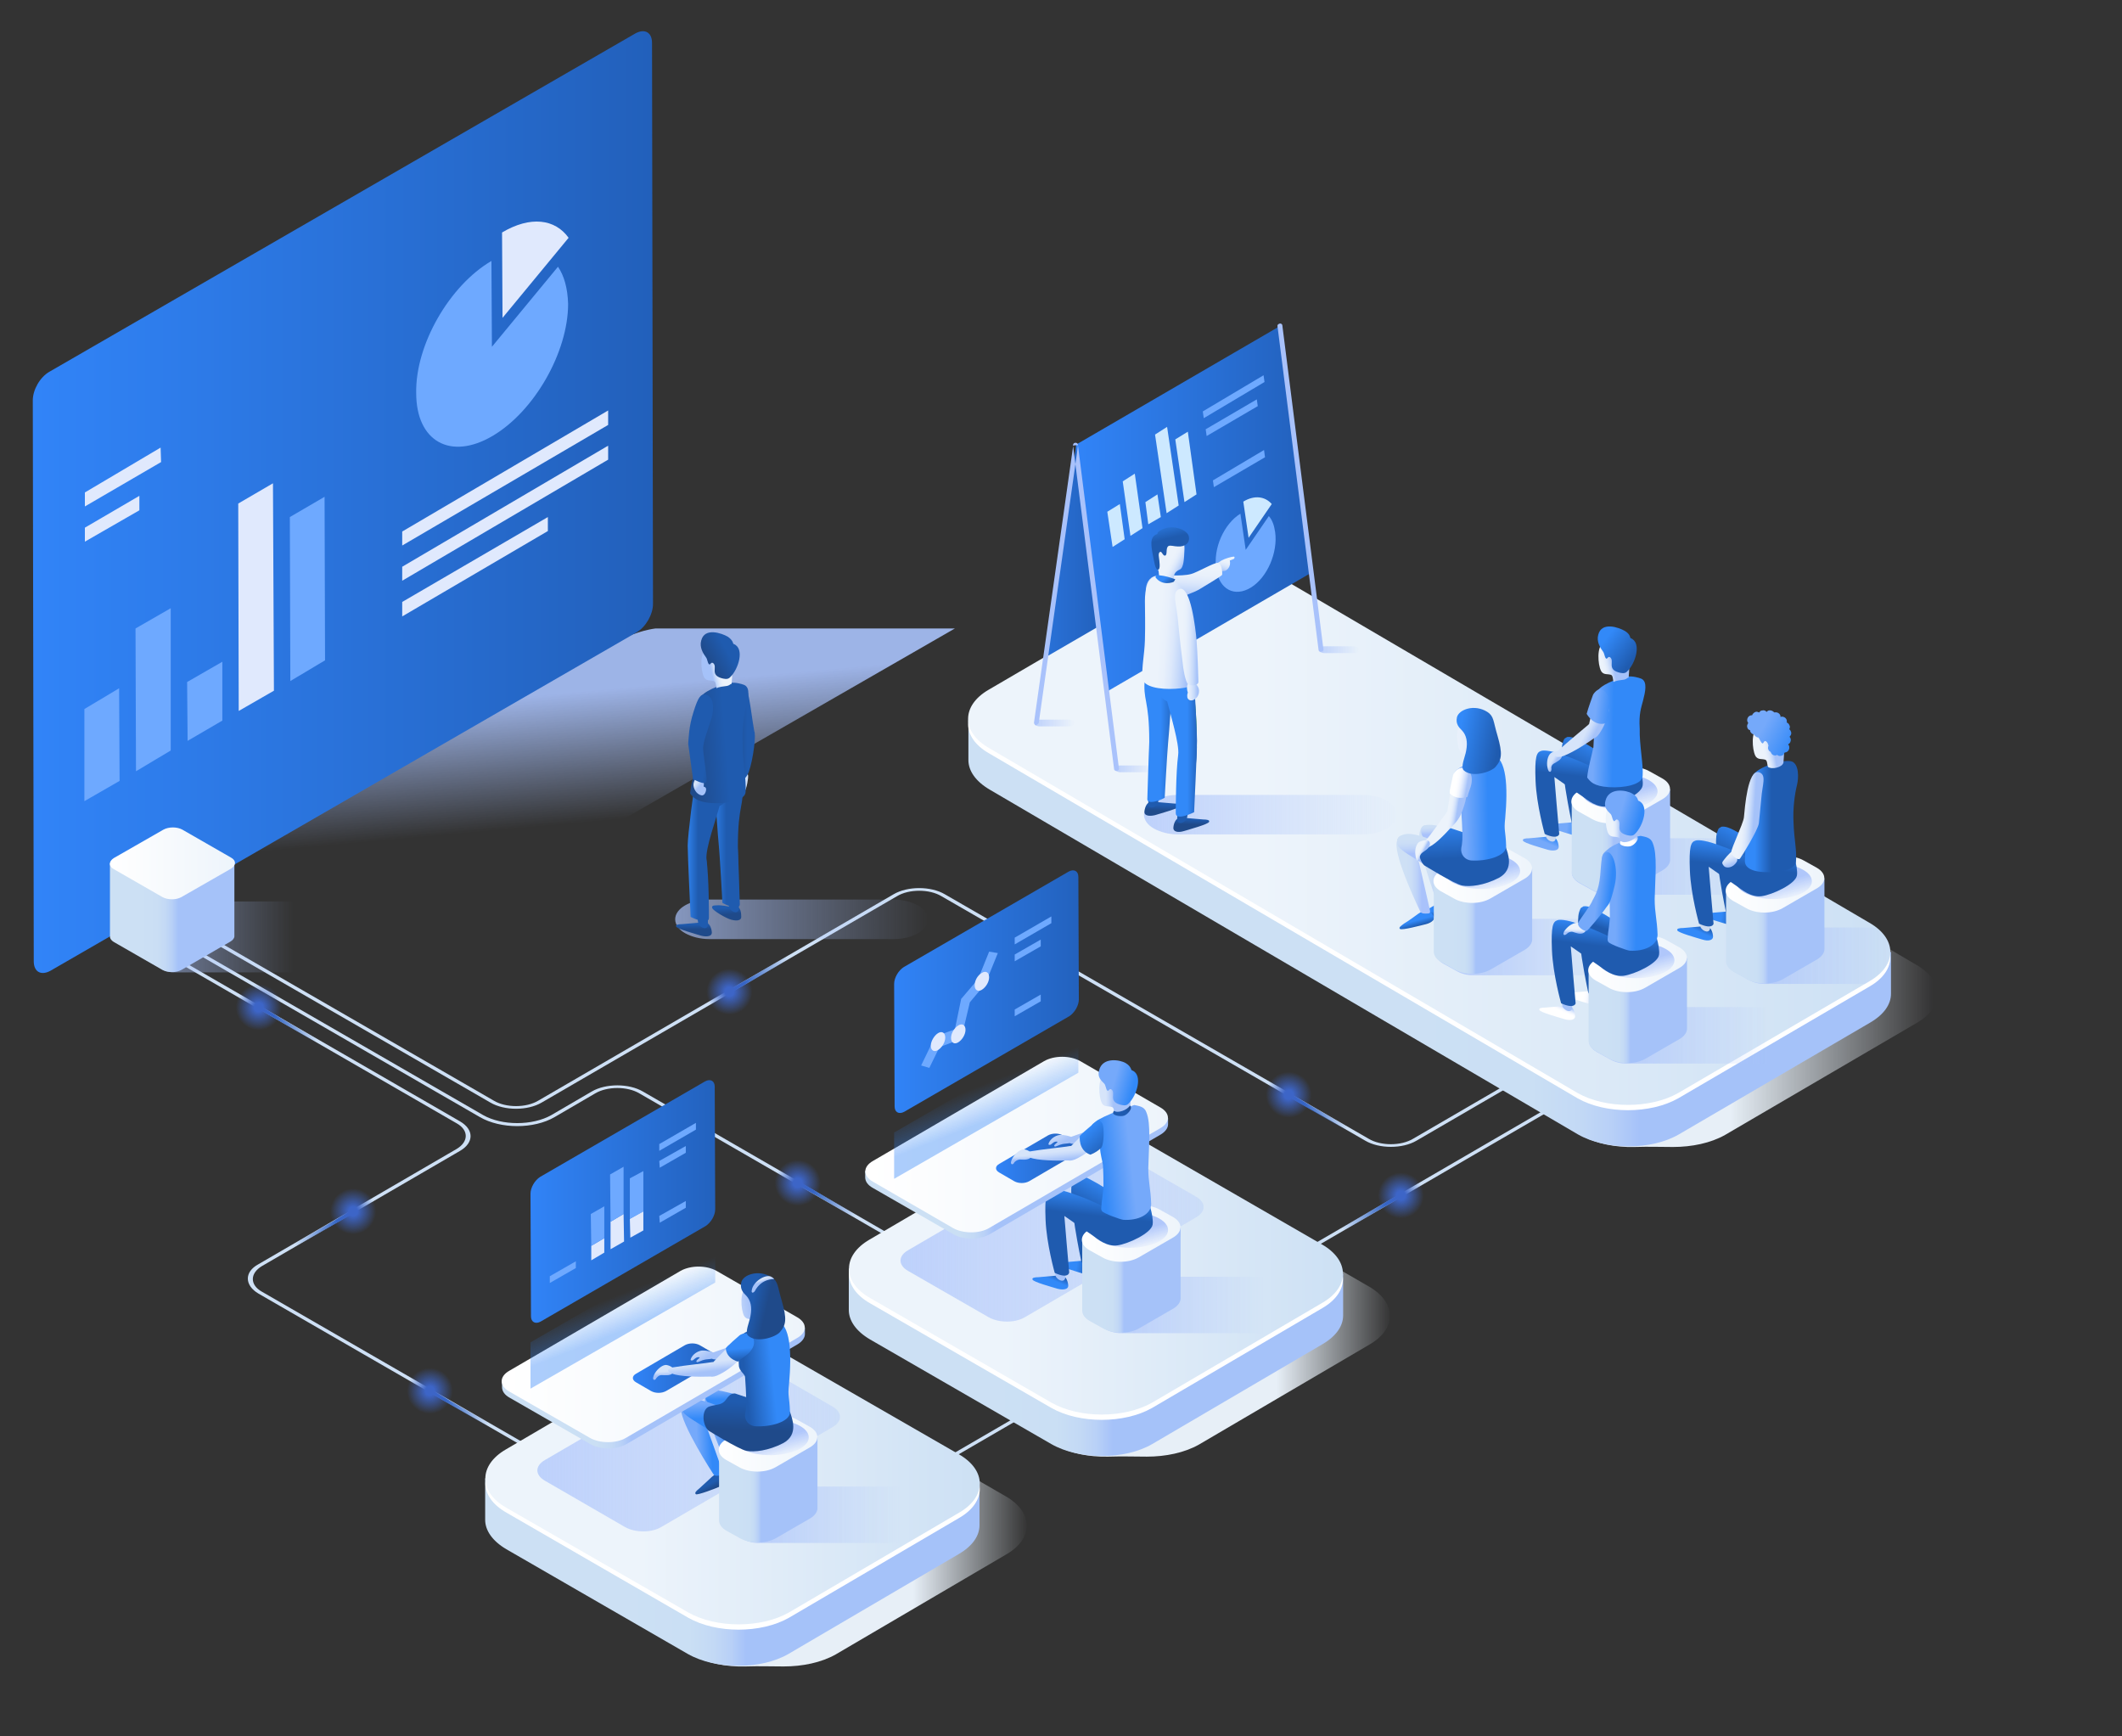 <?xml version="1.0" encoding="UTF-8"?> <svg xmlns="http://www.w3.org/2000/svg" width="440" height="360" viewBox="0 0 440 360"><rect x="0" y="0" width="440" height="360" fill="#333333" stroke="none"/> <defs> <linearGradient id="a" x1="43.4%" x2="51.862%" y1="21.613%" y2="57.331%"> <stop offset="0%" stop-color="#A9C2FB" stop-opacity=".9"></stop> <stop offset="100%" stop-color="#A9C2FB" stop-opacity="0"></stop> </linearGradient> <linearGradient id="b" x1="2.666%" x2="99.128%" y1="49.935%" y2="49.935%"> <stop offset="78.38%" stop-color="#E7EFF7"></stop> <stop offset="100%" stop-color="#E7EFF7" stop-opacity="0"></stop> </linearGradient> <linearGradient id="c" x1="29.932%" x2="129.921%" y1="49.996%" y2="49.996%"> <stop offset="17.3%" stop-color="#CCE0F4"></stop> <stop offset="31.1%" stop-color="#CADFF4"></stop> <stop offset="36.07%" stop-color="#C3D9F5"></stop> <stop offset="39.61%" stop-color="#B8D0F7"></stop> <stop offset="42.46%" stop-color="#A7C3F9"></stop> <stop offset="42.7%" stop-color="#A5C2F9"></stop> </linearGradient> <linearGradient id="d" x1=".007%" x2="100.022%" y1="49.992%" y2="49.992%"> <stop offset="31.89%" stop-color="#EDF4FB"></stop> <stop offset="100%" stop-color="#CCE0F4"></stop> </linearGradient> <linearGradient id="e" x1=".074%" x2="53.918%" y1="49.57%" y2="49.57%"> <stop offset="0%" stop-color="#A9C2FB" stop-opacity=".9"></stop> <stop offset="100%" stop-color="#A9C2FB" stop-opacity="0"></stop> </linearGradient> <linearGradient id="f" x1="86.069%" x2="50.114%" y1="49.16%" y2="46.832%"> <stop offset="0%" stop-color="#3289F8"></stop> <stop offset="100%" stop-color="#75A9FA"></stop> </linearGradient> <linearGradient id="g" x1="42.352%" x2="57.97%" y1="45.731%" y2="11.061%"> <stop offset="0%" stop-color="#1F5BAF"></stop> <stop offset="100%" stop-color="#3289F8"></stop> </linearGradient> <linearGradient id="h" x1="-.021%" x2="99.832%" y1="49.934%" y2="49.934%"> <stop offset="17.3%" stop-color="#CCE0F4"></stop> <stop offset="31.1%" stop-color="#CADFF4"></stop> <stop offset="36.07%" stop-color="#C3D9F5"></stop> <stop offset="39.61%" stop-color="#B8D0F7"></stop> <stop offset="42.46%" stop-color="#A7C3F9"></stop> <stop offset="42.7%" stop-color="#A5C2F9"></stop> </linearGradient> <linearGradient id="i" x1=".364%" x2="99.955%" y1="49.962%" y2="49.962%"> <stop offset="2.162%" stop-color="#FFF"></stop> <stop offset="100%" stop-color="#EDF4FB"></stop> </linearGradient> <linearGradient id="j" x1="54.732%" x2="80.354%" y1="56.327%" y2="96.168%"> <stop offset="0%" stop-color="#A9C2FB" stop-opacity=".9"></stop> <stop offset="100%" stop-color="#A9C2FB" stop-opacity="0"></stop> </linearGradient> <linearGradient id="k" x1="91.189%" x2="64.998%" y1="16.166%" y2="40.61%"> <stop offset="0%" stop-color="#3289F8"></stop> <stop offset="100%" stop-color="#75A9FA"></stop> </linearGradient> <linearGradient id="l" x1="-26.897%" x2="-4.92%" y1="68.951%" y2="63.312%"> <stop offset="0%" stop-color="#FFF"></stop> <stop offset="100%" stop-color="#CCD9EE"></stop> </linearGradient> <linearGradient id="m" x1="49.62%" x2="53.174%" y1="30.728%" y2="4.384%"> <stop offset="0%" stop-color="#1F5BAF"></stop> <stop offset="100%" stop-color="#3289F8"></stop> </linearGradient> <linearGradient id="n" x1="42.79%" x2="10.705%" y1="49.639%" y2="48.551%"> <stop offset="0%" stop-color="#3289F8"></stop> <stop offset="100%" stop-color="#75A9FA"></stop> </linearGradient> <linearGradient id="o" x1="16.835%" x2="45.745%" y1="58.404%" y2="50.655%"> <stop offset="0%" stop-color="#ECF3FB"></stop> <stop offset="23.41%" stop-color="#E8F0FB"></stop> <stop offset="47.39%" stop-color="#DCE8FB"></stop> <stop offset="71.63%" stop-color="#C7DAFA"></stop> <stop offset="95.91%" stop-color="#ABC6F9"></stop> <stop offset="100%" stop-color="#A5C2F9"></stop> </linearGradient> <linearGradient id="p" x1="79.531%" x2="26.995%" y1="72.377%" y2="25.903%"> <stop offset="0%" stop-color="#1F5BAF"></stop> <stop offset="100%" stop-color="#3289F8"></stop> </linearGradient> <linearGradient id="q" x1="54.595%" x2="37.811%" y1="54.649%" y2="40.554%"> <stop offset="0%" stop-color="#A5C2F9"></stop> <stop offset=".286%" stop-color="#A5C2F9"></stop> <stop offset="65.19%" stop-color="#C9DBFA"></stop> <stop offset="100%" stop-color="#D6E4FA"></stop> </linearGradient> <linearGradient id="r" x1="70.79%" x2="56.935%" y1="65.499%" y2="58.024%"> <stop offset="0%" stop-color="#A5C2F9"></stop> <stop offset=".286%" stop-color="#A5C2F9"></stop> <stop offset="65.19%" stop-color="#C9DBFA"></stop> <stop offset="100%" stop-color="#D6E4FA"></stop> </linearGradient> <linearGradient id="s" x1="107.22%" x2="38.334%" y1="57.472%" y2="47.033%"> <stop offset="0%" stop-color="#3289F8"></stop> <stop offset="100%" stop-color="#75A9FA"></stop> </linearGradient> <linearGradient id="t" x1="54.502%" x2="45.047%" y1="87.085%" y2="59.139%"> <stop offset="0%" stop-color="#1F5BAF"></stop> <stop offset="100%" stop-color="#3289F8"></stop> </linearGradient> <linearGradient id="u" x1="57.551%" x2="46.58%" y1="77.931%" y2="54.741%"> <stop offset="0%" stop-color="#1F5BAF"></stop> <stop offset="100%" stop-color="#3289F8"></stop> </linearGradient> <linearGradient id="v" x1=".122%" x2="53.966%" y1="49.285%" y2="49.285%"> <stop offset="0%" stop-color="#A9C2FB" stop-opacity=".9"></stop> <stop offset="100%" stop-color="#A9C2FB" stop-opacity="0"></stop> </linearGradient> <linearGradient id="w" x1="84.907%" x2="33.455%" y1="50.837%" y2="49.372%"> <stop offset="0%" stop-color="#A9C2FB"></stop> <stop offset=".282%" stop-color="#A9C2FB"></stop> <stop offset="33.96%" stop-color="#BED3F8"></stop> <stop offset="67.37%" stop-color="#CADDF6"></stop> <stop offset="100%" stop-color="#CEE0F5"></stop> </linearGradient> <linearGradient id="x" x1=".083%" x2="99.935%" y1="49.934%" y2="49.934%"> <stop offset="17.3%" stop-color="#CCE0F4"></stop> <stop offset="31.1%" stop-color="#CADFF4"></stop> <stop offset="36.07%" stop-color="#C3D9F5"></stop> <stop offset="39.61%" stop-color="#B8D0F7"></stop> <stop offset="42.46%" stop-color="#A7C3F9"></stop> <stop offset="42.7%" stop-color="#A5C2F9"></stop> </linearGradient> <linearGradient id="y" x1=".467%" x2="100.058%" y1="49.962%" y2="49.962%"> <stop offset="2.162%" stop-color="#FFF"></stop> <stop offset="100%" stop-color="#EDF4FB"></stop> </linearGradient> <linearGradient id="z" x1="54.232%" x2="79.855%" y1="56.326%" y2="96.168%"> <stop offset="0%" stop-color="#A9C2FB" stop-opacity=".9"></stop> <stop offset="100%" stop-color="#A9C2FB" stop-opacity="0"></stop> </linearGradient> <linearGradient id="A" x1="49.313%" x2="47.944%" y1="19.869%" y2="-.49%"> <stop offset="0%" stop-color="#A9C2FB"></stop> <stop offset=".282%" stop-color="#A9C2FB"></stop> <stop offset="33.96%" stop-color="#BED3F8"></stop> <stop offset="67.37%" stop-color="#CADDF6"></stop> <stop offset="100%" stop-color="#CEE0F5"></stop> </linearGradient> <linearGradient id="B" x1="76.483%" x2="33.538%" y1="49.806%" y2="50.078%"> <stop offset="0%" stop-color="#A9C2FB"></stop> <stop offset=".282%" stop-color="#A9C2FB"></stop> <stop offset="33.96%" stop-color="#BED3F8"></stop> <stop offset="67.37%" stop-color="#CADDF6"></stop> <stop offset="100%" stop-color="#CEE0F5"></stop> </linearGradient> <linearGradient id="C" x1="49.695%" x2="47.522%" y1="36.453%" y2="8.64%"> <stop offset="0%" stop-color="#A9C2FB"></stop> <stop offset=".282%" stop-color="#A9C2FB"></stop> <stop offset="33.96%" stop-color="#BED3F8"></stop> <stop offset="67.37%" stop-color="#CADDF6"></stop> <stop offset="100%" stop-color="#CEE0F5"></stop> </linearGradient> <linearGradient id="D" x1="50.404%" x2="44.136%" y1="50.164%" y2="-15.096%"> <stop offset="0%" stop-color="#1F5BAF"></stop> <stop offset="100%" stop-color="#3289F8"></stop> </linearGradient> <linearGradient id="E" x1="63.489%" x2="22.089%" y1="50.567%" y2="51.702%"> <stop offset="0%" stop-color="#3289F8"></stop> <stop offset="100%" stop-color="#75A9FA"></stop> </linearGradient> <linearGradient id="F" x1="119.938%" x2="-15.606%" y1="42.353%" y2="57.788%"> <stop offset="0%" stop-color="#A5C2F9"></stop> <stop offset="4.093%" stop-color="#ABC6F9"></stop> <stop offset="28.37%" stop-color="#C7DAFA"></stop> <stop offset="52.61%" stop-color="#DCE8FB"></stop> <stop offset="76.59%" stop-color="#E8F0FB"></stop> <stop offset="100%" stop-color="#ECF3FB"></stop> </linearGradient> <linearGradient id="G" x1="77.008%" x2="62.427%" y1="59.013%" y2="54.602%"> <stop offset="0%" stop-color="#A5C2F9"></stop> <stop offset="4.093%" stop-color="#ABC6F9"></stop> <stop offset="28.37%" stop-color="#C7DAFA"></stop> <stop offset="52.61%" stop-color="#DCE8FB"></stop> <stop offset="76.59%" stop-color="#E8F0FB"></stop> <stop offset="100%" stop-color="#ECF3FB"></stop> </linearGradient> <linearGradient id="H" x1="58.697%" x2="40.595%" y1="54.581%" y2="41.159%"> <stop offset="0%" stop-color="#A5C2F9"></stop> <stop offset="4.093%" stop-color="#ABC6F9"></stop> <stop offset="28.37%" stop-color="#C7DAFA"></stop> <stop offset="52.61%" stop-color="#DCE8FB"></stop> <stop offset="76.59%" stop-color="#E8F0FB"></stop> <stop offset="100%" stop-color="#ECF3FB"></stop> </linearGradient> <linearGradient id="I" x1="73.265%" x2="25.992%" y1="54.942%" y2="42.898%"> <stop offset="0%" stop-color="#A5C2F9"></stop> <stop offset="15.01%" stop-color="#BED3FB"></stop> <stop offset="36.52%" stop-color="#DAE6FD"></stop> <stop offset="58%" stop-color="#EFF4FE"></stop> <stop offset="79.25%" stop-color="#FBFCFF"></stop> <stop offset="100%" stop-color="#FFF"></stop> </linearGradient> <linearGradient id="J" x1="88.245%" x2="7.954%" y1="64.5%" y2="39.869%"> <stop offset="0%" stop-color="#1F5BAF"></stop> <stop offset="100%" stop-color="#3289F8"></stop> </linearGradient> <linearGradient id="K" x1="86.349%" x2="50.393%" y1="51.806%" y2="49.478%"> <stop offset="0%" stop-color="#1F5BAF"></stop> <stop offset="100%" stop-color="#3289F8"></stop> </linearGradient> <linearGradient id="L" x1="42.484%" x2="58.102%" y1="45.598%" y2="10.928%"> <stop offset="0%" stop-color="#1F5BAF"></stop> <stop offset="100%" stop-color="#3289F8"></stop> </linearGradient> <linearGradient id="M" x1=".25%" x2="96.157%" y1="49.911%" y2="49.911%"> <stop offset="0%" stop-color="#A9C2FB" stop-opacity=".9"></stop> <stop offset="100%" stop-color="#A9C2FB" stop-opacity="0"></stop> </linearGradient> <linearGradient id="N" x1=".19%" x2="100.042%" y1="49.934%" y2="49.934%"> <stop offset="17.3%" stop-color="#CCE0F4"></stop> <stop offset="31.1%" stop-color="#CADFF4"></stop> <stop offset="36.07%" stop-color="#C3D9F5"></stop> <stop offset="39.61%" stop-color="#B8D0F7"></stop> <stop offset="42.46%" stop-color="#A7C3F9"></stop> <stop offset="42.7%" stop-color="#A5C2F9"></stop> </linearGradient> <linearGradient id="O" x1=".574%" x2="100.164%" y1="49.962%" y2="49.962%"> <stop offset="2.162%" stop-color="#FFF"></stop> <stop offset="100%" stop-color="#EDF4FB"></stop> </linearGradient> <linearGradient id="P" x1="91.468%" x2="65.278%" y1="15.046%" y2="39.119%"> <stop offset="0%" stop-color="#1F5BAF"></stop> <stop offset="100%" stop-color="#3289F8"></stop> </linearGradient> <linearGradient id="Q" x1="-26.362%" x2="-4.387%" y1="68.526%" y2="62.905%"> <stop offset="0%" stop-color="#FFF"></stop> <stop offset="100%" stop-color="#CCD9EE"></stop> </linearGradient> <linearGradient id="R" x1="54.504%" x2="80.127%" y1="56.665%" y2="96.505%"> <stop offset="0%" stop-color="#A9C2FB" stop-opacity=".9"></stop> <stop offset="100%" stop-color="#A9C2FB" stop-opacity="0"></stop> </linearGradient> <linearGradient id="S" x1="49.714%" x2="53.267%" y1="30.588%" y2="4.244%"> <stop offset="0%" stop-color="#1F5BAF"></stop> <stop offset="100%" stop-color="#3289F8"></stop> </linearGradient> <linearGradient id="T" x1="49.188%" x2="18.59%" y1="49.828%" y2="49.828%"> <stop offset="0%" stop-color="#1F5BAF"></stop> <stop offset="100%" stop-color="#3289F8"></stop> </linearGradient> <linearGradient id="U" x1="34.514%" x2="62.978%" y1="54.378%" y2="46.857%"> <stop offset="0%" stop-color="#ECF3FB"></stop> <stop offset="23.41%" stop-color="#E8F0FB"></stop> <stop offset="47.39%" stop-color="#DCE8FB"></stop> <stop offset="71.63%" stop-color="#C7DAFA"></stop> <stop offset="95.91%" stop-color="#ABC6F9"></stop> <stop offset="100%" stop-color="#A5C2F9"></stop> </linearGradient> <linearGradient id="V" x1="104.891%" x2="36.703%" y1="75.244%" y2="36.993%"> <stop offset="0%" stop-color="#3289F8"></stop> <stop offset="100%" stop-color="#75A9FA"></stop> </linearGradient> <linearGradient id="W" x1="58.084%" x2="33.963%" y1="80.494%" y2="12.819%"> <stop offset="0%" stop-color="#A5C2F9"></stop> <stop offset="4.093%" stop-color="#ABC6F9"></stop> <stop offset="28.37%" stop-color="#C7DAFA"></stop> <stop offset="52.61%" stop-color="#DCE8FB"></stop> <stop offset="76.59%" stop-color="#E8F0FB"></stop> <stop offset="100%" stop-color="#ECF3FB"></stop> </linearGradient> <linearGradient id="X" x1="24.539%" x2="63.246%" y1="45.694%" y2="52.155%"> <stop offset="0%" stop-color="#ECF3FB"></stop> <stop offset="23.41%" stop-color="#E8F0FB"></stop> <stop offset="47.39%" stop-color="#DCE8FB"></stop> <stop offset="71.63%" stop-color="#C7DAFA"></stop> <stop offset="95.91%" stop-color="#ABC6F9"></stop> <stop offset="100%" stop-color="#A5C2F9"></stop> </linearGradient> <linearGradient id="Y" x1=".05%" x2="53.893%" y1="49.926%" y2="49.926%"> <stop offset="0%" stop-color="#A9C2FB" stop-opacity=".9"></stop> <stop offset="100%" stop-color="#A9C2FB" stop-opacity="0"></stop> </linearGradient> <linearGradient id="Z" x1="86.29%" x2="50.333%" y1="52.102%" y2="49.774%"> <stop offset="0%" stop-color="#A5C2F9"></stop> <stop offset="15.01%" stop-color="#BED3FB"></stop> <stop offset="36.52%" stop-color="#DAE6FD"></stop> <stop offset="58%" stop-color="#EFF4FE"></stop> <stop offset="79.25%" stop-color="#FBFCFF"></stop> <stop offset="100%" stop-color="#FFF"></stop> </linearGradient> <linearGradient id="aa" x1="50.216%" x2="54.97%" y1="28.148%" y2="11.291%"> <stop offset="0%" stop-color="#1F5BAF"></stop> <stop offset="100%" stop-color="#3289F8"></stop> </linearGradient> <linearGradient id="ab" x1="-.197%" x2="99.655%" y1="49.934%" y2="49.934%"> <stop offset="17.3%" stop-color="#CCE0F4"></stop> <stop offset="31.1%" stop-color="#CADFF4"></stop> <stop offset="36.07%" stop-color="#C3D9F5"></stop> <stop offset="39.61%" stop-color="#B8D0F7"></stop> <stop offset="42.46%" stop-color="#A7C3F9"></stop> <stop offset="42.7%" stop-color="#A5C2F9"></stop> </linearGradient> <linearGradient id="ac" x1=".188%" x2="99.779%" y1="49.962%" y2="49.962%"> <stop offset="2.162%" stop-color="#FFF"></stop> <stop offset="100%" stop-color="#EDF4FB"></stop> </linearGradient> <linearGradient id="ad" x1="54.504%" x2="80.127%" y1="56.327%" y2="96.168%"> <stop offset="0%" stop-color="#A9C2FB" stop-opacity=".9"></stop> <stop offset="100%" stop-color="#A9C2FB" stop-opacity="0"></stop> </linearGradient> <linearGradient id="ae" x1="91.408%" x2="65.217%" y1="15.338%" y2="39.407%"> <stop offset="0%" stop-color="#A5C2F9"></stop> <stop offset="15.01%" stop-color="#BED3FB"></stop> <stop offset="36.52%" stop-color="#DAE6FD"></stop> <stop offset="58%" stop-color="#EFF4FE"></stop> <stop offset="79.25%" stop-color="#FBFCFF"></stop> <stop offset="100%" stop-color="#FFF"></stop> </linearGradient> <linearGradient id="af" x1="-26.477%" x2="-4.5%" y1="68.593%" y2="62.973%"> <stop offset="0%" stop-color="#ECF3FB"></stop> <stop offset="23.41%" stop-color="#E8F0FB"></stop> <stop offset="47.39%" stop-color="#DCE8FB"></stop> <stop offset="71.63%" stop-color="#C7DAFA"></stop> <stop offset="95.91%" stop-color="#ABC6F9"></stop> <stop offset="100%" stop-color="#A5C2F9"></stop> </linearGradient> <linearGradient id="ag" x1="49.694%" x2="53.247%" y1="30.635%" y2="4.29%"> <stop offset="0%" stop-color="#1F5BAF"></stop> <stop offset="100%" stop-color="#3289F8"></stop> </linearGradient> <linearGradient id="ah" x1="62.974%" x2="26.343%" y1="49.717%" y2="48.732%"> <stop offset="0%" stop-color="#3289F8"></stop> <stop offset="100%" stop-color="#75A9FA"></stop> </linearGradient> <linearGradient id="ai" x1="49.892%" x2="51.885%" y1="77.986%" y2="46.716%"> <stop offset="0%" stop-color="#A5C2F9"></stop> <stop offset="4.093%" stop-color="#ABC6F9"></stop> <stop offset="28.37%" stop-color="#C7DAFA"></stop> <stop offset="52.61%" stop-color="#DCE8FB"></stop> <stop offset="76.59%" stop-color="#E8F0FB"></stop> <stop offset="100%" stop-color="#ECF3FB"></stop> </linearGradient> <linearGradient id="aj" x1="78.872%" x2="49.832%" y1="56.125%" y2="49.979%"> <stop offset="0%" stop-color="#3289F8"></stop> <stop offset="100%" stop-color="#75A9FA"></stop> </linearGradient> <linearGradient id="ak" x1="47.049%" x2="25.193%" y1="50.42%" y2="50.794%"> <stop offset="0%" stop-color="#A5C2F9"></stop> <stop offset="4.093%" stop-color="#ABC6F9"></stop> <stop offset="28.37%" stop-color="#C7DAFA"></stop> <stop offset="52.61%" stop-color="#DCE8FB"></stop> <stop offset="76.59%" stop-color="#E8F0FB"></stop> <stop offset="100%" stop-color="#ECF3FB"></stop> </linearGradient> <linearGradient id="al" x1="79.849%" x2="38.741%" y1="57.495%" y2="45.492%"> <stop offset="0%" stop-color="#3289F8"></stop> <stop offset="100%" stop-color="#75A9FA"></stop> </linearGradient> <linearGradient id="am" x1="102.468%" x2="65.645%" y1="21.631%" y2="48.885%"> <stop offset="0%" stop-color="#A5C2F9"></stop> <stop offset="15.01%" stop-color="#BED3FB"></stop> <stop offset="36.52%" stop-color="#DAE6FD"></stop> <stop offset="58%" stop-color="#EFF4FE"></stop> <stop offset="79.25%" stop-color="#FBFCFF"></stop> <stop offset="100%" stop-color="#FFF"></stop> </linearGradient> <linearGradient id="an" x1="100.005%" x2="-.014%" y1="49.993%" y2="49.993%"> <stop offset="0%" stop-color="#2260BB"></stop> <stop offset="100%" stop-color="#3184F8"></stop> </linearGradient> <linearGradient id="ao" x1="2.587%" x2="99.088%" y1="49.896%" y2="49.896%"> <stop offset="78.38%" stop-color="#E7EFF7"></stop> <stop offset="100%" stop-color="#E7EFF7" stop-opacity="0"></stop> </linearGradient> <linearGradient id="ap" x1="10.079%" x2="110.124%" y1="50.019%" y2="50.019%"> <stop offset="17.3%" stop-color="#CCE0F4"></stop> <stop offset="31.1%" stop-color="#CADFF4"></stop> <stop offset="36.07%" stop-color="#C3D9F5"></stop> <stop offset="39.61%" stop-color="#B8D0F7"></stop> <stop offset="42.46%" stop-color="#A7C3F9"></stop> <stop offset="42.7%" stop-color="#A5C2F9"></stop> </linearGradient> <linearGradient id="aq" x1="-.015%" x2="99.981%" y1="50.003%" y2="50.003%"> <stop offset="31.89%" stop-color="#EDF4FB"></stop> <stop offset="100%" stop-color="#CCE0F4"></stop> </linearGradient> <linearGradient id="ar" x1="-.052%" x2="99.989%" y1="49.958%" y2="49.958%"> <stop offset="0%" stop-color="#A9C2FB" stop-opacity=".7"></stop> <stop offset="100%" stop-color="#A9C2FB" stop-opacity=".3"></stop> </linearGradient> <linearGradient id="as" x1="58.486%" x2="45.361%" y1="69.501%" y2="51.723%"> <stop offset="0%" stop-color="#1F4A8A"></stop> <stop offset="100%" stop-color="#1F5BAF"></stop> </linearGradient> <linearGradient id="at" x1="71.655%" x2="37.572%" y1="48.296%" y2="50.936%"> <stop offset="0%" stop-color="#3289F8"></stop> <stop offset="100%" stop-color="#75A9FA"></stop> </linearGradient> <linearGradient id="au" x1="77.891%" x2="33.682%" y1="49.732%" y2="49.677%"> <stop offset="0%" stop-color="#3289F8"></stop> <stop offset="100%" stop-color="#75A9FA"></stop> </linearGradient> <linearGradient id="av" x1="49.123%" x2="47.753%" y1="19.999%" y2="-.359%"> <stop offset="0%" stop-color="#3289F8"></stop> <stop offset="100%" stop-color="#75A9FA"></stop> </linearGradient> <linearGradient id="aw" x1="49.548%" x2="47.375%" y1="36.47%" y2="8.657%"> <stop offset="0%" stop-color="#3289F8"></stop> <stop offset="100%" stop-color="#75A9FA"></stop> </linearGradient> <linearGradient id="ax" x1="-.025%" x2="99.942%" y1="50.024%" y2="50.024%"> <stop offset="17.3%" stop-color="#CCE0F4"></stop> <stop offset="31.1%" stop-color="#CADFF4"></stop> <stop offset="36.07%" stop-color="#C3D9F5"></stop> <stop offset="39.61%" stop-color="#B8D0F7"></stop> <stop offset="42.46%" stop-color="#A7C3F9"></stop> <stop offset="42.7%" stop-color="#A5C2F9"></stop> </linearGradient> <linearGradient id="ay" x1=".1%" x2="99.981%" y1="50.057%" y2="50.057%"> <stop offset="2.162%" stop-color="#FFF"></stop> <stop offset="100%" stop-color="#EDF4FB"></stop> </linearGradient> <linearGradient id="az" x1="104.304%" x2="-1.804%" y1="50.072%" y2="50.072%"> <stop offset="0%" stop-color="#2260BB"></stop> <stop offset="100%" stop-color="#3184F8"></stop> </linearGradient> <linearGradient id="aA" x1="-.234%" x2="99.74%" y1="49.397%" y2="49.397%"> <stop offset="0%" stop-color="#3184F8"></stop> <stop offset="100%" stop-color="#2260BB"></stop> </linearGradient> <linearGradient id="aB" x1="54.736%" x2="45.085%" y1="59.98%" y2="39.785%"> <stop offset="0%" stop-color="#3184F8" stop-opacity=".4"></stop> <stop offset="100%" stop-color="#3184F8" stop-opacity="0"></stop> </linearGradient> <linearGradient id="aC" x1="2.627%" x2="99.127%" y1="49.896%" y2="49.896%"> <stop offset="78.38%" stop-color="#E7EFF7"></stop> <stop offset="100%" stop-color="#E7EFF7" stop-opacity="0"></stop> </linearGradient> <linearGradient id="aD" x1="10.675%" x2="110.72%" y1="50.019%" y2="50.019%"> <stop offset="17.3%" stop-color="#CCE0F4"></stop> <stop offset="31.1%" stop-color="#CADFF4"></stop> <stop offset="36.07%" stop-color="#C3D9F5"></stop> <stop offset="39.61%" stop-color="#B8D0F7"></stop> <stop offset="42.46%" stop-color="#A7C3F9"></stop> <stop offset="42.7%" stop-color="#A5C2F9"></stop> </linearGradient> <linearGradient id="aE" x1="-.069%" x2="100.024%" y1="50.003%" y2="50.003%"> <stop offset="31.89%" stop-color="#EDF4FB"></stop> <stop offset="100%" stop-color="#CCE0F4"></stop> </linearGradient> <linearGradient id="aF" x1=".019%" x2="99.9%" y1="49.958%" y2="49.958%"> <stop offset="0%" stop-color="#A9C2FB" stop-opacity=".7"></stop> <stop offset="100%" stop-color="#A9C2FB" stop-opacity=".3"></stop> </linearGradient> <linearGradient id="aG" x1="86.89%" x2="50.934%" y1="51.22%" y2="48.889%"> <stop offset="0%" stop-color="#1F5BAF"></stop> <stop offset="100%" stop-color="#3289F8"></stop> </linearGradient> <linearGradient id="aH" x1="42.738%" x2="58.356%" y1="46.041%" y2="11.372%"> <stop offset="0%" stop-color="#1F5BAF"></stop> <stop offset="100%" stop-color="#3289F8"></stop> </linearGradient> <linearGradient id="aI" x1=".098%" x2="53.942%" y1="49.356%" y2="49.356%"> <stop offset="0%" stop-color="#A9C2FB" stop-opacity=".9"></stop> <stop offset="100%" stop-color="#A9C2FB" stop-opacity="0"></stop> </linearGradient> <linearGradient id="aJ" x1="-.023%" x2="99.83%" y1="49.934%" y2="49.934%"> <stop offset="17.3%" stop-color="#CCE0F4"></stop> <stop offset="31.1%" stop-color="#CADFF4"></stop> <stop offset="36.07%" stop-color="#C3D9F5"></stop> <stop offset="39.61%" stop-color="#B8D0F7"></stop> <stop offset="42.46%" stop-color="#A7C3F9"></stop> <stop offset="42.7%" stop-color="#A5C2F9"></stop> </linearGradient> <linearGradient id="aK" x1="-.023%" x2="99.83%" y1="49.954%" y2="49.954%"> <stop offset="17.3%" stop-color="#CCE0F4"></stop> <stop offset="31.1%" stop-color="#CADFF4"></stop> <stop offset="36.07%" stop-color="#C3D9F5"></stop> <stop offset="39.61%" stop-color="#B8D0F7"></stop> <stop offset="42.46%" stop-color="#A7C3F9"></stop> <stop offset="42.7%" stop-color="#A5C2F9"></stop> </linearGradient> <linearGradient id="aL" x1=".362%" x2="99.953%" y1="49.962%" y2="49.962%"> <stop offset="2.162%" stop-color="#FFF"></stop> <stop offset="100%" stop-color="#EDF4FB"></stop> </linearGradient> <linearGradient id="aM" x1="54.729%" x2="80.352%" y1="56.327%" y2="96.168%"> <stop offset="0%" stop-color="#A9C2FB" stop-opacity=".9"></stop> <stop offset="100%" stop-color="#A9C2FB" stop-opacity="0"></stop> </linearGradient> <linearGradient id="aN" x1="92.008%" x2="65.818%" y1="14.695%" y2="39.139%"> <stop offset="0%" stop-color="#1F5BAF"></stop> <stop offset="100%" stop-color="#3289F8"></stop> </linearGradient> <linearGradient id="aO" x1="-25.335%" x2="-3.358%" y1="68.39%" y2="62.769%"> <stop offset="0%" stop-color="#ECF3FB"></stop> <stop offset="23.41%" stop-color="#E8F0FB"></stop> <stop offset="47.39%" stop-color="#DCE8FB"></stop> <stop offset="71.63%" stop-color="#C7DAFA"></stop> <stop offset="95.91%" stop-color="#ABC6F9"></stop> <stop offset="100%" stop-color="#A5C2F9"></stop> </linearGradient> <linearGradient id="aP" x1="49.446%" x2="52.999%" y1="30.495%" y2="4.151%"> <stop offset="0%" stop-color="#1F5BAF"></stop> <stop offset="100%" stop-color="#3289F8"></stop> </linearGradient> <linearGradient id="aQ" x1=".045%" x2="100.012%" y1="50.024%" y2="50.024%"> <stop offset="17.3%" stop-color="#CCE0F4"></stop> <stop offset="31.1%" stop-color="#CADFF4"></stop> <stop offset="36.07%" stop-color="#C3D9F5"></stop> <stop offset="39.61%" stop-color="#B8D0F7"></stop> <stop offset="42.46%" stop-color="#A7C3F9"></stop> <stop offset="42.7%" stop-color="#A5C2F9"></stop> </linearGradient> <linearGradient id="aR" x1=".011%" x2="100.052%" y1="50.057%" y2="50.057%"> <stop offset="2.162%" stop-color="#FFF"></stop> <stop offset="100%" stop-color="#EDF4FB"></stop> </linearGradient> <linearGradient id="aS" x1="104.158%" x2="-1.95%" y1="50.072%" y2="50.072%"> <stop offset="0%" stop-color="#2260BB"></stop> <stop offset="100%" stop-color="#3184F8"></stop> </linearGradient> <linearGradient id="aT" x1=".017%" x2="99.99%" y1="49.397%" y2="49.397%"> <stop offset="0%" stop-color="#3184F8"></stop> <stop offset="100%" stop-color="#2260BB"></stop> </linearGradient> <linearGradient id="aU" x1="54.733%" x2="45.057%" y1="59.98%" y2="39.785%"> <stop offset="0%" stop-color="#3184F8" stop-opacity=".4"></stop> <stop offset="100%" stop-color="#3184F8" stop-opacity="0"></stop> </linearGradient> <linearGradient id="aV" x1="40.92%" x2="8.357%" y1="44.294%" y2="27.037%"> <stop offset="0%" stop-color="#A5C2F9"></stop> <stop offset=".286%" stop-color="#A5C2F9"></stop> <stop offset="65.19%" stop-color="#C9DBFA"></stop> <stop offset="100%" stop-color="#D6E4FA"></stop> </linearGradient> <linearGradient id="aW" x1="50.467%" x2="47.944%" y1="68.886%" y2="43.243%"> <stop offset="0%" stop-color="#A5C2F9"></stop> <stop offset=".286%" stop-color="#A5C2F9"></stop> <stop offset="65.19%" stop-color="#C9DBFA"></stop> <stop offset="100%" stop-color="#D6E4FA"></stop> </linearGradient> <linearGradient id="aX" x1="20.076%" x2="67.43%" y1="60.34%" y2="50.546%"> <stop offset="0%" stop-color="#3289F8"></stop> <stop offset="100%" stop-color="#75A9FA"></stop> </linearGradient> <linearGradient id="aY" x1="58.573%" x2="53.113%" y1="94.981%" y2="71.247%"> <stop offset="0%" stop-color="#A5C2F9"></stop> <stop offset=".286%" stop-color="#A5C2F9"></stop> <stop offset="65.19%" stop-color="#C9DBFA"></stop> <stop offset="100%" stop-color="#D6E4FA"></stop> </linearGradient> <linearGradient id="aZ" x1="96.344%" x2="38.416%" y1="106.658%" y2="25.061%"> <stop offset="0%" stop-color="#1F5BAF"></stop> <stop offset="100%" stop-color="#3289F8"></stop> </linearGradient> <linearGradient id="ba" x1="46.196%" x2="24.34%" y1="50.138%" y2="50.511%"> <stop offset="0%" stop-color="#A5C2F9"></stop> <stop offset=".286%" stop-color="#A5C2F9"></stop> <stop offset="65.19%" stop-color="#C9DBFA"></stop> <stop offset="100%" stop-color="#D6E4FA"></stop> </linearGradient> <linearGradient id="bb" x1="79.172%" x2="38.065%" y1="57.227%" y2="45.225%"> <stop offset="0%" stop-color="#3289F8"></stop> <stop offset="100%" stop-color="#75A9FA"></stop> </linearGradient> <linearGradient id="bc" x1="103.671%" x2="66.848%" y1="20.496%" y2="47.75%"> <stop offset="0%" stop-color="#1F4A8A"></stop> <stop offset="100%" stop-color="#1F5BAF"></stop> </linearGradient> <linearGradient id="bd" x1="-.186%" x2="99.964%" y1="50.713%" y2="50.713%"> <stop offset="0%" stop-color="#A9C2FB" stop-opacity=".7"></stop> <stop offset="1.028%" stop-color="#A9C2FB" stop-opacity=".693"></stop> <stop offset="100%" stop-color="#A9C2FB" stop-opacity="0"></stop> </linearGradient> <linearGradient id="be" x1="-.09%" x2="100.059%" y1="50.104%" y2="50.104%"> <stop offset="0%" stop-color="#A9C2FB" stop-opacity=".7"></stop> <stop offset="1.028%" stop-color="#A9C2FB" stop-opacity=".693"></stop> <stop offset="100%" stop-color="#A9C2FB" stop-opacity="0"></stop> </linearGradient> <linearGradient id="bf" x1=".157%" x2="100.852%" y1="50.607%" y2="50.607%"> <stop offset="0%" stop-color="#A9C2FB" stop-opacity=".7"></stop> <stop offset="1.028%" stop-color="#A9C2FB" stop-opacity=".693"></stop> <stop offset="100%" stop-color="#A9C2FB" stop-opacity="0"></stop> </linearGradient> <linearGradient id="bg" x1="-.446%" x2="100.249%" y1="50.607%" y2="50.607%"> <stop offset="0%" stop-color="#A9C2FB" stop-opacity=".7"></stop> <stop offset="1.028%" stop-color="#A9C2FB" stop-opacity=".693"></stop> <stop offset="100%" stop-color="#A9C2FB" stop-opacity="0"></stop> </linearGradient> <linearGradient id="bh" x1="-.446%" x2="100.249%" y1="47.036%" y2="47.036%"> <stop offset="0%" stop-color="#A9C2FB" stop-opacity=".7"></stop> <stop offset="1.028%" stop-color="#A9C2FB" stop-opacity=".693"></stop> <stop offset="100%" stop-color="#A9C2FB" stop-opacity="0"></stop> </linearGradient> <linearGradient id="bi" x1="56.668%" x2="85.998%" y1="48.993%" y2="53.622%"> <stop offset="0%" stop-color="#A5C2F9"></stop> <stop offset=".286%" stop-color="#A5C2F9"></stop> <stop offset="65.19%" stop-color="#C9DBFA"></stop> <stop offset="100%" stop-color="#D6E4FA"></stop> </linearGradient> <linearGradient id="bj" x1="-.7%" x2="66.709%" y1="51.209%" y2="49.064%"> <stop offset="0%" stop-color="#1F4A8A"></stop> <stop offset="100%" stop-color="#1F5BAF"></stop> </linearGradient> <linearGradient id="bk" x1="53.398%" x2="48.109%" y1="57.798%" y2="18.288%"> <stop offset="0%" stop-color="#1F4A8A"></stop> <stop offset="100%" stop-color="#1F5BAF"></stop> </linearGradient> <linearGradient id="bl" x1="-47.752%" x2="8.379%" y1="69%" y2="59.022%"> <stop offset="0%" stop-color="#3289F8"></stop> <stop offset="100%" stop-color="#1F5BAF"></stop> </linearGradient> <linearGradient id="bm" x1="49.602%" x2="47.827%" y1="47.069%" y2="10.981%"> <stop offset="0%" stop-color="#1F4A8A"></stop> <stop offset="100%" stop-color="#1F5BAF"></stop> </linearGradient> <linearGradient id="bn" x1="-51.134%" x2="-20.082%" y1="73.238%" y2="66.718%"> <stop offset="0%" stop-color="#3289F8"></stop> <stop offset="100%" stop-color="#1F5BAF"></stop> </linearGradient> <linearGradient id="bo" x1="39.833%" x2="-14.208%" y1="50.462%" y2="51.638%"> <stop offset="0%" stop-color="#1F5BAF"></stop> <stop offset="100%" stop-color="#3289F8"></stop> </linearGradient> <linearGradient id="bp" x1="22.622%" x2="-5.555%" y1="50.114%" y2="50.114%"> <stop offset="0%" stop-color="#1F5BAF"></stop> <stop offset="100%" stop-color="#3289F8"></stop> </linearGradient> <linearGradient id="bq" x1="58.814%" x2=".923%" y1="50.931%" y2="59.873%"> <stop offset="0%" stop-color="#1F5BAF"></stop> <stop offset="100%" stop-color="#1F4A8A"></stop> </linearGradient> <linearGradient id="br" x1="33.091%" x2="62.001%" y1="53.59%" y2="45.84%"> <stop offset="0%" stop-color="#A5C2F9"></stop> <stop offset="4.093%" stop-color="#ABC6F9"></stop> <stop offset="28.37%" stop-color="#C7DAFA"></stop> <stop offset="52.61%" stop-color="#DCE8FB"></stop> <stop offset="76.59%" stop-color="#E8F0FB"></stop> <stop offset="100%" stop-color="#ECF3FB"></stop> </linearGradient> <linearGradient id="bs" x1="18.986%" x2="58.15%" y1="66.448%" y2="40.998%"> <stop offset="0%" stop-color="#1F4A8A"></stop> <stop offset="100%" stop-color="#1F5BAF"></stop> </linearGradient> <linearGradient id="bt" x1="50.993%" x2="34.948%" y1="56.286%" y2="33.94%"> <stop offset="0%" stop-color="#A5C2F9"></stop> <stop offset=".286%" stop-color="#A5C2F9"></stop> <stop offset="65.19%" stop-color="#C9DBFA"></stop> <stop offset="100%" stop-color="#D6E4FA"></stop> </linearGradient> <linearGradient id="bu" x1="121.591%" x2="75.346%" y1="94.769%" y2="63.466%"> <stop offset="0%" stop-color="#1F4A8A"></stop> <stop offset="100%" stop-color="#1F5BAF"></stop> </linearGradient> <linearGradient id="bv" x1="-15.185%" x2="38.766%" y1="49.945%" y2="49.945%"> <stop offset="0%" stop-color="#A9C2FB" stop-opacity=".9"></stop> <stop offset="100%" stop-color="#A9C2FB" stop-opacity="0"></stop> </linearGradient> <linearGradient id="bw" x1="6.608%" x2="106.848%" y1="50.281%" y2="50.281%"> <stop offset="17.3%" stop-color="#CCE0F4"></stop> <stop offset="31.29%" stop-color="#CADEF4"></stop> <stop offset="38.29%" stop-color="#C2D8F5"></stop> <stop offset="43.71%" stop-color="#B5CEF7"></stop> <stop offset="47.78%" stop-color="#A5C2F9"></stop> </linearGradient> <linearGradient id="bx" x1=".244%" x2="99.897%" y1="49.849%" y2="49.849%"> <stop offset="2.162%" stop-color="#FFF"></stop> <stop offset="100%" stop-color="#EDF4FB"></stop> </linearGradient> <linearGradient id="by" x1=".147%" x2="53.99%" y1="49.356%" y2="49.356%"> <stop offset="0%" stop-color="#A9C2FB" stop-opacity=".9"></stop> <stop offset="100%" stop-color="#A9C2FB" stop-opacity="0"></stop> </linearGradient> <linearGradient id="bz" x1=".11%" x2="99.962%" y1="49.839%" y2="49.839%"> <stop offset="17.3%" stop-color="#CCE0F4"></stop> <stop offset="31.1%" stop-color="#CADFF4"></stop> <stop offset="36.07%" stop-color="#C3D9F5"></stop> <stop offset="39.61%" stop-color="#B8D0F7"></stop> <stop offset="42.46%" stop-color="#A7C3F9"></stop> <stop offset="42.7%" stop-color="#A5C2F9"></stop> </linearGradient> <linearGradient id="bA" x1=".494%" x2="100.085%" y1="49.784%" y2="49.784%"> <stop offset="2.162%" stop-color="#FFF"></stop> <stop offset="100%" stop-color="#EDF4FB"></stop> </linearGradient> <linearGradient id="bB" x1="54.627%" x2="80.249%" y1="57.159%" y2="97%"> <stop offset="0%" stop-color="#A9C2FB" stop-opacity=".9"></stop> <stop offset="100%" stop-color="#A9C2FB" stop-opacity="0"></stop> </linearGradient> <linearGradient id="bC" x1="41.069%" x2="8.655%" y1="44.199%" y2="26.965%"> <stop offset="0%" stop-color="#A5C2F9"></stop> <stop offset=".286%" stop-color="#A5C2F9"></stop> <stop offset="65.19%" stop-color="#C9DBFA"></stop> <stop offset="100%" stop-color="#D6E4FA"></stop> </linearGradient> <linearGradient id="bD" x1="51.607%" x2="49.084%" y1="68.614%" y2="42.974%"> <stop offset="0%" stop-color="#A5C2F9"></stop> <stop offset=".286%" stop-color="#A5C2F9"></stop> <stop offset="65.19%" stop-color="#C9DBFA"></stop> <stop offset="100%" stop-color="#D6E4FA"></stop> </linearGradient> <linearGradient id="bE" x1="49.256%" x2="52.903%" y1="61.932%" y2="16.011%"> <stop offset="0%" stop-color="#1F4A8A"></stop> <stop offset="100%" stop-color="#1F5BAF"></stop> </linearGradient> <linearGradient id="bF" x1="16.245%" x2="64.952%" y1="59.865%" y2="50.326%"> <stop offset="0%" stop-color="#1F5BAF"></stop> <stop offset="100%" stop-color="#3289F8"></stop> </linearGradient> <linearGradient id="bG" x1="31.947%" x2="-103.597%" y1="52.413%" y2="67.848%"> <stop offset="0%" stop-color="#A5C2F9"></stop> <stop offset="4.093%" stop-color="#ABC6F9"></stop> <stop offset="28.37%" stop-color="#C7DAFA"></stop> <stop offset="52.61%" stop-color="#DCE8FB"></stop> <stop offset="76.59%" stop-color="#E8F0FB"></stop> <stop offset="100%" stop-color="#ECF3FB"></stop> </linearGradient> <linearGradient id="bH" x1="59.651%" x2="55.044%" y1="84.677%" y2="65.938%"> <stop offset="0%" stop-color="#A5C2F9"></stop> <stop offset=".286%" stop-color="#A5C2F9"></stop> <stop offset="65.19%" stop-color="#C9DBFA"></stop> <stop offset="100%" stop-color="#D6E4FA"></stop> </linearGradient> <linearGradient id="bI" x1="55.607%" x2="51.82%" y1="97.9%" y2="54.839%"> <stop offset="0%" stop-color="#1F5BAF"></stop> <stop offset="100%" stop-color="#3289F8"></stop> </linearGradient> <linearGradient id="bJ" x1="55.723%" x2="26.285%" y1="55.346%" y2="44.855%"> <stop offset="0%" stop-color="#1F4A8A"></stop> <stop offset="100%" stop-color="#1F5BAF"></stop> </linearGradient> <linearGradient id="bK" x1="44.814%" x2="40.268%" y1="43.188%" y2="30.516%"> <stop offset="0%" stop-color="#A5C2F9"></stop> <stop offset=".286%" stop-color="#A5C2F9"></stop> <stop offset="65.19%" stop-color="#C9DBFA"></stop> <stop offset="100%" stop-color="#D6E4FA"></stop> </linearGradient> <linearGradient id="bL" x1="-5.966%" x2="105.605%" y1="50.026%" y2="50.026%"> <stop offset="0%" stop-color="#1F5BAF"></stop> <stop offset="100%" stop-color="#3289F8"></stop> </linearGradient> <linearGradient id="bM" x1="-26.759%" x2="24.204%" y1="50.037%" y2="50.037%"> <stop offset="0%" stop-color="#3184F8"></stop> <stop offset="100%" stop-color="#2260BB"></stop> </linearGradient> <linearGradient id="bN" x1="-.028%" x2="100.018%" y1="50.015%" y2="50.015%"> <stop offset="0%" stop-color="#3184F8"></stop> <stop offset="100%" stop-color="#2260BB"></stop> </linearGradient> <linearGradient id="bO" x1="48.36%" x2="52.355%" y1="61.224%" y2="20.48%"> <stop offset="0%" stop-color="#1F4A8A"></stop> <stop offset="100%" stop-color="#1F5BAF"></stop> </linearGradient> <linearGradient id="bP" x1="-36.671%" x2="-24.817%" y1="96.513%" y2="89.277%"> <stop offset="0%" stop-color="#3289F8"></stop> <stop offset="100%" stop-color="#1F5BAF"></stop> </linearGradient> <linearGradient id="bQ" x1="56.409%" x2="34.619%" y1="16.463%" y2="78.945%"> <stop offset="0%" stop-color="#ECF3FB"></stop> <stop offset="23.41%" stop-color="#E8F0FB"></stop> <stop offset="47.39%" stop-color="#DCE8FB"></stop> <stop offset="71.63%" stop-color="#C7DAFA"></stop> <stop offset="95.91%" stop-color="#ABC6F9"></stop> <stop offset="100%" stop-color="#A5C2F9"></stop> </linearGradient> <linearGradient id="bR" x1="53.98%" x2="45.074%" y1="14.288%" y2="84.087%"> <stop offset="0%" stop-color="#ECF3FB"></stop> <stop offset="23.41%" stop-color="#E8F0FB"></stop> <stop offset="47.39%" stop-color="#DCE8FB"></stop> <stop offset="71.63%" stop-color="#C7DAFA"></stop> <stop offset="95.91%" stop-color="#ABC6F9"></stop> <stop offset="100%" stop-color="#A5C2F9"></stop> </linearGradient> <linearGradient id="bS" x1="49.95%" x2="51.725%" y1="43.773%" y2="8.239%"> <stop offset="0%" stop-color="#1F4A8A"></stop> <stop offset="100%" stop-color="#1F5BAF"></stop> </linearGradient> <linearGradient id="bT" x1="-63.695%" x2="-43.216%" y1="88.691%" y2="81.197%"> <stop offset="0%" stop-color="#3289F8"></stop> <stop offset="100%" stop-color="#1F5BAF"></stop> </linearGradient> <linearGradient id="bU" x1="59.711%" x2="113.754%" y1="50.681%" y2="51.856%"> <stop offset="0%" stop-color="#3289F8"></stop> <stop offset="100%" stop-color="#1F5BAF"></stop> </linearGradient> <linearGradient id="bV" x1="85.036%" x2="58.229%" y1="77.847%" y2="55.141%"> <stop offset="0%" stop-color="#A5C2F9"></stop> <stop offset="4.093%" stop-color="#ABC6F9"></stop> <stop offset="28.37%" stop-color="#C7DAFA"></stop> <stop offset="52.61%" stop-color="#DCE8FB"></stop> <stop offset="76.59%" stop-color="#E8F0FB"></stop> <stop offset="100%" stop-color="#ECF3FB"></stop> </linearGradient> <linearGradient id="bW" x1="48.579%" x2="37.375%" y1="28.919%" y2="-22.342%"> <stop offset="0%" stop-color="#1F5BAF"></stop> <stop offset="100%" stop-color="#3289F8"></stop> </linearGradient> <linearGradient id="bX" x1="78.162%" x2="106.31%" y1="49.913%" y2="49.913%"> <stop offset="0%" stop-color="#3289F8"></stop> <stop offset="100%" stop-color="#1F5BAF"></stop> </linearGradient> <linearGradient id="bY" x1="35.011%" x2="90.947%" y1="49.814%" y2="57.916%"> <stop offset="0%" stop-color="#ECF3FB"></stop> <stop offset="23.41%" stop-color="#E8F0FB"></stop> <stop offset="47.39%" stop-color="#DCE8FB"></stop> <stop offset="71.63%" stop-color="#C7DAFA"></stop> <stop offset="95.91%" stop-color="#ABC6F9"></stop> <stop offset="100%" stop-color="#A5C2F9"></stop> </linearGradient> <linearGradient id="bZ" x1="82.87%" x2="-10.385%" y1="49.661%" y2="49.661%"> <stop offset="0%" stop-color="#A5C2F9"></stop> <stop offset="4.093%" stop-color="#ABC6F9"></stop> <stop offset="28.37%" stop-color="#C7DAFA"></stop> <stop offset="52.61%" stop-color="#DCE8FB"></stop> <stop offset="76.59%" stop-color="#E8F0FB"></stop> <stop offset="100%" stop-color="#ECF3FB"></stop> </linearGradient> <linearGradient id="ca" x1="41.459%" x2="97.659%" y1="49.322%" y2="52.984%"> <stop offset="0%" stop-color="#ECF3FB"></stop> <stop offset="23.41%" stop-color="#E8F0FB"></stop> <stop offset="47.39%" stop-color="#DCE8FB"></stop> <stop offset="71.63%" stop-color="#C7DAFA"></stop> <stop offset="95.91%" stop-color="#ABC6F9"></stop> <stop offset="100%" stop-color="#A5C2F9"></stop> </linearGradient> <linearGradient id="cb" x1="33.215%" x2="71.529%" y1="48.035%" y2="77.565%"> <stop offset="0%" stop-color="#3289F8"></stop> <stop offset="100%" stop-color="#1F5BAF"></stop> </linearGradient> <linearGradient id="cc" x1="-.361%" x2="100.102%" y1="50.297%" y2="50.297%"> <stop offset="26.76%" stop-color="#3264C4"></stop> <stop offset="100%" stop-color="#3264C4" stop-opacity="0"></stop> </linearGradient> <radialGradient id="cd" cx="50.396%" cy="50.304%" r="49.479%" fx="50.396%" fy="50.304%"> <stop offset="19.73%" stop-color="#3D65C7"></stop> <stop offset="100%" stop-color="#3D65C7" stop-opacity="0"></stop> </radialGradient> <linearGradient id="ce" x1=".045%" x2="99.698%" y1="50.381%" y2="50.381%"> <stop offset="26.76%" stop-color="#3264C4"></stop> <stop offset="100%" stop-color="#3264C4" stop-opacity="0"></stop> </linearGradient> <radialGradient id="cf" cx="49.875%" cy="50.369%" r="49.479%" fx="49.875%" fy="50.369%"> <stop offset="19.73%" stop-color="#3D65C7"></stop> <stop offset="100%" stop-color="#3D65C7" stop-opacity="0"></stop> </radialGradient> <linearGradient id="cg" x1="-.361%" x2="100.102%" y1="50.049%" y2="50.049%"> <stop offset="26.76%" stop-color="#3264C4"></stop> <stop offset="100%" stop-color="#3264C4" stop-opacity="0"></stop> </linearGradient> <radialGradient id="ch" cx="50.396%" cy="49.587%" r="49.479%" fx="50.396%" fy="49.587%"> <stop offset="19.73%" stop-color="#3D65C7"></stop> <stop offset="100%" stop-color="#3D65C7" stop-opacity="0"></stop> </radialGradient> <linearGradient id="ci" x1="100.094%" x2="-.369%" y1="49.936%" y2="49.936%"> <stop offset="26.76%" stop-color="#3264C4"></stop> <stop offset="100%" stop-color="#3264C4" stop-opacity="0"></stop> </linearGradient> <radialGradient id="cj" cx="50.304%" cy="49.501%" r="49.479%" fx="50.304%" fy="49.501%"> <stop offset="19.73%" stop-color="#3D65C7"></stop> <stop offset="100%" stop-color="#3D65C7" stop-opacity="0"></stop> </radialGradient> <linearGradient id="ck" x1="99.69%" x2=".037%" y1="50.437%" y2="50.437%"> <stop offset="26.76%" stop-color="#3264C4"></stop> <stop offset="100%" stop-color="#3264C4" stop-opacity="0"></stop> </linearGradient> <radialGradient id="cl" cx="49.783%" cy="50.413%" r="49.479%" fx="49.783%" fy="50.413%"> <stop offset="19.73%" stop-color="#3D65C7"></stop> <stop offset="100%" stop-color="#3D65C7" stop-opacity="0"></stop> </radialGradient> <linearGradient id="cm" x1=".315%" x2="99.967%" y1="49.437%" y2="49.437%"> <stop offset="26.76%" stop-color="#3264C4"></stop> <stop offset="100%" stop-color="#3264C4" stop-opacity="0"></stop> </linearGradient> <radialGradient id="cn" cx="50.222%" cy="49.631%" r="49.479%" fx="50.222%" fy="49.631%"> <stop offset="19.73%" stop-color="#3D65C7"></stop> <stop offset="100%" stop-color="#3D65C7" stop-opacity="0"></stop> </radialGradient> <linearGradient id="co" x1="-.327%" x2="100.137%" y1="50.231%" y2="50.231%"> <stop offset="26.76%" stop-color="#3264C4"></stop> <stop offset="100%" stop-color="#3264C4" stop-opacity="0"></stop> </linearGradient> <radialGradient id="cp" cx="50.44%" cy="50.108%" r="49.479%" fx="50.44%" fy="50.108%"> <stop offset="19.73%" stop-color="#3D65C7"></stop> <stop offset="100%" stop-color="#3D65C7" stop-opacity="0"></stop> </radialGradient> </defs> <g fill="none" fill-rule="evenodd" transform="translate(6 6)"> <path fill="#CEE0F5" d="M89.4 226.5c2.9 1.7 2.9 4.4 0 6.1l-41.1 23.9c-2.5 1.5-2.5 3.9 0 5.3l60.3 34.8-.7.4-60.3-34.8c-2.9-1.7-3-4.5 0-6.1l41.1-23.9c2.5-1.5 2.5-3.9 0-5.3l-63.4-36.6.7-.4 63.4 36.6zM221.1 274.5l-.7.4-93.8-54.2c-2.5-1.5-6.7-1.5-9.2 0l-8.4 4.9c-4.3 2.5-11.2 2.5-15.5 0l-68.1-39.3.7-.4 68.1 39.3c3.9 2.2 10.2 2.2 14.1 0l8.4-4.9c2.9-1.7 7.7-1.7 10.6 0l93.8 54.2z"></path> <path fill="#CEE0F5" d="M308 218.7l-20.3 11.8c-2.9 1.7-7.7 1.7-10.6 0l-87.9-50.7c-2.5-1.5-6.7-1.5-9.2 0l-73.7 42.8c-2.9 1.7-7.7 1.7-10.6 0l-70.5-40.7.7-.4 70.5 40.7c2.5 1.5 6.7 1.5 9.2 0l73.7-42.8c2.9-1.7 7.7-1.7 10.6 0l87.9 50.7c2.5 1.5 6.7 1.5 9.2 0l20.3-11.8.7.4zM317.4 223.1l-127 73.8-.7-.4 127-73.8z"></path> <path fill="url(#a)" d="M7.1 196.6h59.2L192 124.3h-62.1s-3.7.4-7.7 2.6c-3.6 2-97.3 56.3-115.3 66.6-2.9 1.8-2.8 3.1.2 3.1z"></path> <path fill="url(#b)" d="M239.3 122.5l-39.7 23.2c-5.8 3.3-5.7 8.8.1 12.1l122 71.5c3.1 1.8 7.2 2.6 11.2 2.5 3.5-.1 4.4 0 8 0 3.9 0 7.8-.8 10.8-2.5l39.7-23.2c5.8-3.3 5.7-8.8-.1-12.1l-122-71.5c-5.8-3.3-12.2-3.3-17.9 0h-12.1z"></path> <path fill="url(#c)" d="M194.8 143v8.6c0 2.2 1.5 4.4 4.4 6.1l122 71.5c5.8 3.3 15.2 3.3 20.9 0l39.7-23.2c2.9-1.7 4.3-3.8 4.3-6v-8.6L194.8 143z"></path> <path fill="#FFF" d="M381.6 186.4c5.8 3.3 5.8 8.8.1 12.1L342 221.7c-5.8 3.3-15.1 3.3-20.9 0l-122-71.5c-5.8-3.3-5.8-8.8-.1-12.1l39.7-23.2c5.8-3.3 15.1-3.3 20.9 0l122 71.5z"></path> <path fill="url(#d)" d="M381.6 185.3c5.8 3.3 5.8 8.8.1 12.1L342 220.6c-5.8 3.3-15.1 3.3-20.9 0l-122-71.5c-5.8-3.3-5.8-8.8-.1-12.1l39.7-23.2c5.8-3.3 15.1-3.3 20.9 0l122 71.5z"></path> <path fill="url(#e)" d="M12.6 33.5c-1.2 0-2.4-.3-3.4-.9l-2.7-1.5c-2.1-1.2-2.1-3.1 0-4.3l7.1-4.1c1-.6 2.3-.9 3.7-.9h48.4c1.4 0 2.8.3 3.9.9l2.7 1.5c2.1 1.2 2.1 3.1 0 4.3l-7.1 4.1c-1 .6-2.4.9-3.7.9H12.6z" transform="translate(315 146)"></path> <path fill="url(#f)" d="M4.9 18.5s-2.5.2-3.5.3c-.7 0-1.4.1-1.2.5.2.5 3.9 1.5 5.2 1.9 1.2.3 2.2.1 2.2-.6s-.4-2.1-1.3-2.1H4.9z" transform="translate(315 146)"></path> <path fill="url(#g)" d="M17 8.3c-.9-.6-6.4-4.7-10.3-6.7C5.6 1 4.7.7 4 .8c-.1 0-.1 0-.2.1-.2.1-.4.2-.5.4-.1.2-.1.3-.2.5 0 .1-.1.2-.1.3-.9 3.4 1.9 16.5 1.9 16.5.4 1.1 2.1 1.5 2-.1-.1-1.6-.2-10.9-.2-10.9v-.9c1.1 1.1 2.9 2.7 3.6 3.4 0 0 1.2 1.9 3.3 2.7 4.6 1.7 5-3.2 5-3.2S18 9 17 8.3z" transform="translate(315 146)"></path> <path fill="url(#h)" d="M4.9 14.1v14.7c0 .8.5 1.6 1.6 2.2l2.7 1.5c2.1 1.2 5.4 1.2 7.5 0l7.1-4.1c1-.6 1.5-1.4 1.5-2.1V11.6c0 .1-20.4 1.8-20.4 2.5z" transform="translate(315 146)"></path> <path fill="url(#i)" d="M23.7 9.4c2.1 1.2 2.1 3.1 0 4.3l-7.1 4.1c-2.1 1.2-5.4 1.2-7.5 0l-2.7-1.5c-2.1-1.2-2.1-3.1 0-4.3l7.1-4.1c2.1-1.2 5.4-1.2 7.5 0l2.7 1.5z" transform="translate(315 146)"></path> <ellipse cx="329.8" cy="158.1" fill="url(#j)" rx="7.9" ry="3.7"></ellipse> <path fill="url(#k)" d="M314.5 167.5s-2.5.2-3.5.3c-.7 0-1.4.1-1.2.5.2.5 3.9 1.5 5.2 1.9 1.2.3 2.2.1 2.2-.6s-.4-2.1-1.3-2.1h-1.4z"></path> <path fill="url(#l)" d="M316.4 156.6s.1 9.4.2 10.9-1.5 1.1-2 .1c0 0-1.3-6.4-1.9-11.4l3.7.4z"></path> <path fill="url(#m)" d="M314.3 166.9s-1.7-6-1.9-11c-.2-5 .2-5.9 1.1-6.2.7-.3 2.8.1 5.1 1 2.6.9 2.1.8 6.7 2.8l8.1-2.5s1.5 4.1 1.2 5.9c-.3 1.8-5.1 4-7.3 4.3-2.2.3-4.1-1.3-5.2-2.1-2.5-1.7-5.8-4-5.8-4s.9 10.9 1 11.7c.1.1-.2 1.4-3 .1z"></path> <path fill="url(#n)" d="M11.6 31.9c-.1 1.8-3.9 2.5-7 2.3-3.2-.2-3.9-1.2-4.5-2 .2-2.1 1-4.8 1.3-6.3.3-4.8.1-10.2.7-11.4.6-1.4 4-2.8 6.3-3.2 1-.2 2.4.2 2.9.4 1.4.6.8 2.9.4 4.5s-.9 2.7-.7 5.9c-.1 3.3.8 7.5.6 9.8z" transform="translate(323 123)"></path> <path fill="url(#o)" d="M3 4.7c-1 1.4-.5 5.1.2 5.7.5.5 1.1.3 1.8.5.5.1.4 1.1.6 1.5.4-.3 1.5-.4 2.2-.5.7-.2.7-.5.9-.4.1-.8.5-6.1-.9-7-1.3-.9-4.2-.8-4.8.2z" transform="translate(323 123)"></path> <path fill="url(#p)" d="M7.9 1.8c-1.2-.7-4.8-2-5.5.8-.4 1.4.4 2.7 1 3.5.3.4.3 1.1.6 1.4.3.3.4-.6.9-.2.9.8-.7 2.4 1.7 3.1.4.1 1.3.4 1.8-.2 1.7-1.6 3.1-6 .7-6.9-.1 0 0-.8-1.2-1.5z" transform="translate(323 123)"></path> <path fill="url(#q)" d="M316.2 152.3c.5-.3 1.6-.8 1.7-1.6.2-1.3-1.4-1-2.1-.7-.7.3-1.1 1.5-1 2.7.1.6.2 1.2.5 1.3.3.1.4-.3.4-.6-.1-.3 0-.8.5-1.1z"></path> <path fill="url(#r)" d="M324.6 139c-.4 1.7-.8 3.9-1.1 5.1l-.2.2c-.8.7-4.7 3.9-6.3 5.4-.9.8-.7 1.4.6 1.2 1.5-.3 5.1-2.5 7-3.9.4-.1.9-.6 1.4-1.5.7-1.1 1.3-2.7 1.7-4.6.2-.8-2.9-2.8-3.1-1.9z"></path> <path fill="url(#s)" d="M324.3 138.1c0-.1.8-1.3 1.6-1.2 2.1.4 1.9 4.1 1.7 4.6-.1.7.1 1.5-.5 2.4-2.6.9-4.1-1.9-4.1-1.9.3-1.2 1.3-3.9 1.3-3.9z"></path> <path fill="url(#t)" d="M7.6 16.6s-2.1 1.3-3 1.7c-.6.3-1.2.7-.9 1 .4.3 4.2-.3 5.5-.5 1.2-.2 2-.9 1.8-1.5-.3-.6-1.2-1.7-2-1.4l-1.4.7z" transform="translate(284 165)"></path> <path fill="url(#u)" d="M4 18.5s-2 1.5-2.9 2c-.5.4-1.2.8-.8 1.1.4.3 4.2-.7 5.4-1 1.2-.3 2-1.1 1.6-1.6-.3-.6-1.4-1.6-2.2-1.2l-1.1.7z" transform="translate(284 165)"></path> <path fill="url(#v)" d="M15.4 31.2c-1.2 0-2.4-.3-3.4-.9l-2.7-1.5c-2.1-1.2-2.1-3.1 0-4.3l7.1-4.1c1-.6 2.3-.9 3.7-.9h48.4c1.4 0 2.8.3 3.9.9l2.7 1.5c2.1 1.2 2.1 3.1 0 4.3L68 30.3c-1 .6-2.4.9-3.7.9H15.4z" transform="translate(284 165)"></path> <path fill="url(#w)" d="M8.8 6.3s1.1 8.4 1.3 9.8c0 .5-.1.7-.6.6-.5-.1-1.2 0-1.5-.6 0 0-4.4-11.6-3.6-14.7C5.3-1.7 8 1 8.8 6.3z" transform="translate(284 165)"></path> <path fill="url(#x)" d="M7.3 11.6v14.7c0 .8.5 1.6 1.6 2.2l2.7 1.5c2.1 1.2 5.4 1.2 7.5 0l7.1-4.1c1-.6 1.5-1.4 1.5-2.1V9.1c0 .1-20.4 1.8-20.4 2.5z" transform="translate(284 165)"></path> <path fill="url(#y)" d="M26.1 6.9c2.1 1.2 2.1 3.1 0 4.3L19 15.3c-2.1 1.2-5.4 1.2-7.5 0l-2.7-1.5c-2.1-1.2-2.1-3.1 0-4.3l7.1-4.1c2.1-1.2 5.4-1.2 7.5 0l2.7 1.5z" transform="translate(284 165)"></path> <ellipse cx="301.3" cy="174.6" fill="url(#z)" rx="7.9" ry="3.7"></ellipse> <path fill="url(#A)" d="M303.8 168.9c-1-.4-7.4-2.8-11.7-3.7-2-.4-3.2-.2-3.4.6-.2 1.3.4 2.4 3.5 4.2.8.5 4.4 1.9 5.6 2.5 0 0 1.7 1.5 3.9 1.7 4.9.4 3.9-4.5 3.9-4.5s-.6-.4-1.8-.8z"></path> <path fill="url(#B)" d="M288.3 173.1s1.9 8.2 2.2 9.6c.1.5 0 .7-.5.7s-1.2.1-1.5-.4c0 0-5.4-11.1-4.9-14.3.5-3.2 3.4-.7 4.7 4.4z"></path> <path fill="url(#C)" d="M298 171.7c-1.8-1-6.7-3.9-10.8-4.7-1.9-.4-3.4.3-3.5 1.2-.2 1.3.6 1.9 3.5 3.7 1 .6 4.2 2.7 5.3 3.3 0 0 1.8 1.3 4.4 1.8 4.6.9 2.7-4.1 2.7-4.1s-.6-.7-1.6-1.2z"></path> <path fill="url(#D)" d="M306.2 169.5c.4 1.3 1.9 4.7-1.4 6.5-3.1 1.6-6 1.9-7.6 1.6-1.6-.3-7.9-4.2-7.9-4.2-1.4-1.4-1.4-4.5.2-5 1.6-.5 2.6-.2 3.5-1.5.8-1.2 1.4-1.2 1.8-1.2l11.4 3.8z"></path> <path fill="url(#E)" d="M295.8 153.9c-.5.6-.3.9-.1 5.8 0 1.3 1.3 1.8 1.3 2.6.1 1.6.2 3 .2 3.6.1 1.9 0 3-.2 3.9-.2 1.3.7 2.5 2.1 2.6 3.1.2 7.3-.9 7.2-3-.1-3.2-.5-3.1-.2-5.7.6-6.7.3-12.4-2.6-13.3 0 .2-6.4 1.9-7.7 3.5z"></path> <path fill="url(#F)" d="M296.7 144.2c-1 1.4-.5 5.1.2 5.7.5.5 1.1.3 1.8.5.5.1.4.7.6 1.1.6 1.4 3 .5 3.2-.5.1-.8.5-6.1-.9-7-1.3-.9-4.2-.8-4.9.2z"></path> <path fill="url(#G)" d="M295.4 155c-.3 1.1-1 5.2-1.3 7.2-.1.1-.2.4-.3.5-.7.8-3.1 4.5-4.6 6-.8.8-.7 1.4.6 1.1 1.5-.4 3.5-2.5 5.5-4.7.4-.4.9-.9 1.4-1.8.8-1.6 1.6-4.1 1.6-6.9.2-5.6-2.6-2.1-2.9-1.4z"></path> <path fill="url(#H)" d="M288.9 170.8c.5-.4 1.5-.9 1.6-1.7.1-1.3-1.4-.9-2.1-.6-.7.3-1.1 1.6-.9 2.8.1.6.2 1.2.5 1.2s.4-.3.3-.6c.1-.2.1-.7.6-1.1z"></path> <path fill="url(#I)" d="M298.3 159.2c.1-.7.7-2 .8-2.7.4-2.4-.9-3.4-2.1-3.3-.8.1-1.5.9-1.7 1.5-.4 1.8-.5 2.4-.6 2.8-.1.3-.1.7-.1 1 0-.1 1.1 1.5 3.7.7z"></path> <path fill="url(#J)" d="M302.4 141.6c1.4.9 1.2 1.9 2.1 4.9 1.1 3.8.9 5-.4 6.5-1 1.1-4.9 2.3-6.6.7-.7-.7.3-2.8.5-4 .4-2 0-3.3-.8-4.2-.7-.7-1.4-1.4-1.1-2.8.4-1.6 3.6-2.8 6.3-1.1z"></path> <path fill="url(#K)" d="M4.9 18s-2.5.2-3.5.3c-.7 0-1.4.1-1.2.5.2.5 3.9 1.5 5.2 1.9 1.2.3 2.2.1 2.2-.6S7.2 18 6.3 18H4.9z" transform="translate(347 165)"></path> <path fill="url(#L)" d="M17 7.9c-.9-.6-6.4-4.7-10.3-6.7C5.6.6 4.7.3 4 .4c-.1 0-.1 0-.2.1-.2.1-.4.2-.5.4-.1.2-.1.3-.2.5 0 .1-.1.2-.1.3-.9 3.4 1.9 16.5 1.9 16.5.4 1.1 2.1 1.5 2-.1-.1-1.6-.2-10.9-.2-10.9v-.9C7.8 7.4 9.6 9 10.3 9.7c0 0 1.2 1.9 3.3 2.7 4.6 1.7 5-3.2 5-3.2S18 8.6 17 7.9z" transform="translate(347 165)"></path> <path fill="url(#M)" d="M33.7 33H12.9c-1.2 0-2.4-.3-3.4-.9l-2.7-1.5c-2.1-1.2-2.1-3.1 0-4.3l7.1-4.1c1-.6 2.3-.9 3.7-.9H36c2.6 2.1 6.2 6.6-2.3 11.7z" transform="translate(347 165)"></path> <path fill="url(#N)" d="M4.9 13.6v14.7c0 .8.5 1.6 1.6 2.2L9.2 32c2.1 1.2 5.4 1.2 7.5 0l7.1-4.1c1-.6 1.5-1.4 1.5-2.1V11.1c0 .1-20.4 1.8-20.4 2.5z" transform="translate(347 165)"></path> <path fill="url(#O)" d="M23.7 8.9c2.1 1.2 2.1 3.1 0 4.3l-7.1 4.1c-2.1 1.2-5.4 1.2-7.5 0l-2.7-1.5c-2.1-1.2-2.1-3.1 0-4.3l7.1-4.1c2.1-1.2 5.4-1.2 7.5 0l2.7 1.5z" transform="translate(347 165)"></path> <path fill="url(#P)" d="M346.5 186.1s-2.5.2-3.5.3c-.7 0-1.4.1-1.2.5.2.5 3.9 1.5 5.2 1.9 1.3.4 2.2.1 2.2-.6s-.4-2.1-1.3-2.1h-1.4z"></path> <path fill="url(#Q)" d="M348.4 175.2s.1 9.4.2 10.9c.1 1.6-1.5 1.1-2 .1 0 0-1.3-6.4-1.9-11.4l3.7.4z"></path> <ellipse cx="361.8" cy="176.7" fill="url(#R)" rx="7.9" ry="3.7"></ellipse> <path fill="url(#S)" d="M346.3 185.5s-1.7-6-1.9-11c-.2-5 .2-5.9 1.1-6.2.7-.3 2.8.1 5.1 1 2.6.9 2.1.8 6.7 2.8l8.1-2.5s1.5 4.1 1.2 5.9c-.3 1.8-5.1 4-7.3 4.3-2.2.3-4.1-1.3-5.2-2.1-2.5-1.7-5.8-4-5.8-4s.9 10.9 1 11.7c.1.1-.2 1.4-3 .1z"></path> <path fill="url(#T)" d="M11.4 28.6c-.1 1.8-3.6 2.4-6.8 2.2-3.2-.2-3.8-1.4-3.8-2.3 0-.9.7-15.6 1.6-17.6.9-2 6.8-3.6 8.2-3 1.4.6 1.4 3.3 1 4.9-.4 1.6-.9 4.7-.7 7.9.1 3.2.7 5.6.5 7.9z" transform="translate(355 144)"></path> <path fill="url(#U)" d="M3 1.3c-1 1.4-.5 5.1.2 5.7.5.5 1.1.3 1.8.5.5.1.4 1.1.6 1.5.8.6 3 .1 3.2-.9.1-.8.5-6.1-.9-7C6.6.2 3.7.3 3 1.3z" transform="translate(355 144)"></path> <path fill="url(#V)" d="M356.3 144.8c-.1-.3 0-.6.2-.9-.1-.1-.1-.2-.2-.4-.1-.5.2-1.1.8-1.2h.2c.1-.3.4-.6.7-.7.2-.1.5 0 .7.1h.1c.1-.2.3-.4.6-.4.3-.1.7 0 .9.3.1-.1.3-.3.5-.3.4-.1.8.1 1.1.4h.1c.5-.1 1.1.2 1.2.8v.2l.1-.1c.5-.1 1.1.2 1.2.8v.4c.3.1.5.4.6.7.1.2 0 .5-.1.7.2.1.3.3.4.6.1.4-.1.7-.3.9v.1c.1.1.2.3.2.4.1.4-.1.9-.5 1.1v.1c.1.1.2.2.2.4.1.5-.2 1.1-.8 1.2h-.1l-.1.1c-.1.3-.4.6-.7.6-.3.1-.6 0-.8-.2-.1 0-.2.1-.2.1-.5.1-.9-.1-1.1-.6-.1-.1-.1-.2-.2-.2-.2-.1-.3-.3-.4-.6 0-.2 0-.4.1-.6-.1-.4-.2-.7-.5-.9-.5-.3-.5.6-.8.4-.3-.2-.5-.8-.8-1.2-.4 0-.7-.3-.9-.6-.4-.1-.7-.4-.8-.7v-.2c-.4-.1-.5-.3-.6-.6z"></path> <path fill="url(#W)" d="M351.5 173.6c-.7-.8-.3-.9.1-1.5.5-.7 1.7-1.8 1.7-1.8s.4.4.6.8c.2.4.5 1.1.2 1.6-.7 1.2-2.1 1.4-2.6.9z"></path> <path fill="url(#X)" d="M358.7 154.1c1.7.5.7 2.6.5 5.5-.2 2.4-.5 4.9-.5 5.1-.2 1.4-3.5 6.8-3.9 7.3-.4.5-1.8-.6-1.8-1.4 0-.8 2.4-5.7 2.6-7.1.2-2.1.8-10 3.1-9.4z"></path> <path fill="url(#Y)" d="M331.2 214.5c-1.2 0-2.4-.3-3.4-.9l-2.7-1.5c-2.1-1.2-2.1-3.1 0-4.3l7.1-4.1c1-.6 2.3-.9 3.7-.9h48.4c1.4 0 2.8.3 3.9.9l2.7 1.5c2.1 1.2 2.1 3.1 0 4.3l-7.1 4.1c-1 .6-2.4.9-3.7.9h-48.9z"></path> <path fill="url(#Z)" d="M5.3 18.5s-2.5.2-3.5.3c-.7 0-1.4.1-1.2.5.2.5 3.9 1.5 5.2 1.9 1.2.3 2.2.1 2.2-.6s-.4-2.1-1.3-2.1H5.3z" transform="translate(318 181)"></path> <path fill="url(#aa)" d="M17.4 8.4c-.9-.6-6.4-4.7-10.3-6.7C6 1.1 5.1.8 4.4.9c-.1 0-.1 0-.2.1-.2.1-.4.2-.5.4-.1.2-.1.3-.2.5 0 .1-.1.2-.1.3-.9 3.4 1.9 16.5 1.9 16.5.4 1.1 2.1 1.5 2-.1-.1-1.6-.2-10.9-.2-10.9v-.9c1.1 1.1 2.9 2.7 3.6 3.4 0 0 1.2 1.9 3.3 2.7 4.6 1.7 5-3.2 5-3.2s-.6-.6-1.6-1.3z" transform="translate(318 181)"></path> <path fill="url(#ab)" d="M5.4 14.1v14.7c0 .8.5 1.6 1.6 2.2l2.7 1.5c2.1 1.2 5.4 1.2 7.5 0l7.1-4.1c1-.6 1.5-1.4 1.5-2.1V11.6c-.1.1-20.4 1.8-20.4 2.5z" transform="translate(318 181)"></path> <path fill="url(#ac)" d="M24.2 9.4c2.1 1.2 2.1 3.1 0 4.3l-7.1 4.1c-2.1 1.2-5.4 1.2-7.5 0l-2.7-1.5c-2.1-1.2-2.1-3.1 0-4.3L14 7.9c2.1-1.2 5.4-1.2 7.5 0l2.7 1.5z" transform="translate(318 181)"></path> <ellipse cx="333.3" cy="193.1" fill="url(#ad)" rx="7.9" ry="3.7"></ellipse> <path fill="url(#ae)" d="M317.9 202.6s-2.5.2-3.5.3c-.7 0-1.4.1-1.2.5.2.5 3.9 1.5 5.2 1.9 1.3.4 2.2.1 2.2-.6s-.4-2.1-1.3-2.1h-1.4z"></path> <path fill="url(#af)" d="M319.8 191.7s.1 9.4.2 10.9c.1 1.6-1.5 1.1-2 .1 0 0-1.3-6.4-1.9-11.4l3.7.4z"></path> <path fill="url(#ag)" d="M317.7 202s-1.7-6-1.9-11c-.2-5 .2-5.9 1.1-6.2.7-.3 2.8.1 5.1 1 2.6.9 2.1.8 6.7 2.8l8.1-2.5s1.5 4.1 1.2 5.9c-.3 1.8-5.1 4-7.3 4.3-2.2.3-4.1-1.3-5.2-2.1-2.5-1.7-5.8-4-5.8-4s.9 10.9 1 11.7c.1.1-.2 1.4-3 .1z"></path> <path fill="url(#ah)" d="M327.5 170c-.7.6-1.5 1-1.3 2.5.1.7.9 1.9.9 3.6 0 1.3.5 2.8.6 3.7.1 1.6.1 2.8.1 3.4.1 1.9-.4 4-.4 4.8 0 .6-.2.8.1 1.3.4.5 3.7 1.7 4.4 1.8 3.1.2 5.8-1.1 5.8-3.3-.1-3.2-.6-4.5-.6-7.4.1-4.5.6-9.2-.4-11.6-.4-1.2-1.6-1.3-2.5-1.5 0-.1-5.1 1.3-6.7 2.7z"></path> <path fill="url(#ai)" d="M320.1 187.2c.6.2 1.6.6 2.3.2 1.1-.7-.2-1.7-.9-2-.7-.3-1.9.2-2.7 1.1-.4.4-.7.9-.6 1.2.1.3.5.1.7-.1.2-.2.6-.5 1.2-.4z"></path> <path fill="url(#aj)" d="M328.8 177.6c-.9 3.8-1.2 3.8-1.8 4.6-.5.8-3.6 4.6-4 4.8-.4.2-2.2-.9-1.7-1.8.5-.9 2.6-3.6 2.9-4.5.4-.8 1.3-2 1.6-5.2.3-3.4.2-4.5 1.3-4.8 1.2-.4 2.6 3.1 1.7 6.9z"></path> <path fill="url(#ak)" d="M327.5 161.4c-1 1.4-.5 5.1.2 5.7.5.5 1.1.3 1.8.5.5.1.4.7.6 1.1.6 1.4 3 .5 3.2-.5.1-.8.5-6.1-.9-7-1.3-.9-4.2-.8-4.9.2z"></path> <path fill="url(#al)" d="M332.4 158.5c-1.2-.7-4.8-1.3-5.5 1.5-.4 1.4.4 2.1 1.1 2.8.3.4.3 1.1.6 1.4.3.3.4-.6.9-.2.9.8-.7 2.4 1.7 3.1.4.1 1.3.4 1.8-.2 1.7-1.6 3.1-6 .7-6.9-.1 0 0-.8-1.3-1.5z"></path> <path fill="url(#am)" d="M330.1 168.4c.8.6 2.8-.2 3.3-1.1 0 0 .1 0 .2.4s-.6 1.4-1.4 1.7c-.8.3-2.4-.1-2.3-.6 0-.4.2-.4.2-.4z"></path> <path fill="url(#an)" d="M4.2 71.1C2.3 72.2.8 74.8.8 77L1 193.3c0 2.2 1.5 3 3.4 2L126 125.1c1.9-1.1 3.4-3.7 3.4-5.9l-.2-116.3c0-2.2-1.5-3-3.4-2L4.2 71.1z"></path> <path fill="#E0E9FD" d="M22.9 96.8v3l-11.3 6.5v-2.9zM27.3 86.8l.1 3L11.6 99v-2.9zM120.1 86.4v2.9l-42.7 25.1v-2.9zM107.6 101.2v2.9l-30.2 17.7v-3zM120.1 79.1v3l-42.7 25v-2.9z"></path> <path fill="#6EA9FF" d="M18.7 136.7l.1 19.2-7.3 4.2V141zM29.4 120.1v29.5l-7.2 4.3-.1-29.6zM40.1 131.2v12.2l-7.2 4.2-.1-12.2z"></path> <path fill="#E0E9FD" d="M50.6 94.2l.2 43-7.3 4.2-.1-43z"></path> <path fill="#6EA9FF" d="M61.3 97l.1 33.9-7.2 4.3-.1-34zM95.9 48.1l.1 17.8 13.7-16.6c1.3 1.9 2 4.5 2.1 7.7 0 10-7 22.3-15.7 27.4-8.7 5.1-15.8 1.1-15.8-8.9-.2-10 6.9-22.3 15.6-27.4z"></path> <path fill="#E0E9FD" d="M98.1 42.2c5.9-3.5 11-2.8 13.8 1.1L98.2 59.9l-.1-17.7z"></path> <path fill="url(#ao)" d="M134.9 282.5l-35.3 20.7c-5.8 3.3-5.7 8.8.1 12.1l37.6 21.7c3.1 1.8 7.2 2.6 11.2 2.5 3.5-.1 4.4 0 8 0 3.9 0 7.8-.8 10.8-2.5l35.3-20.7c5.8-3.3 5.7-8.8-.1-12.1l-37.6-21.7c-5.8-3.3-12.2-3.3-17.9 0h-12.1z"></path> <path fill="url(#ap)" d="M94.6 300.5v8.6c0 2.2 1.5 4.4 4.4 6.1l37.6 21.7c5.8 3.3 15.2 3.3 20.9 0l35.3-20.7c2.9-1.7 4.3-3.8 4.3-6v-8.6l-102.5-1.1z"></path> <path fill="#FFF" d="M192.8 296.6c5.8 3.3 5.8 8.8.1 12.1l-35.3 20.7c-5.8 3.3-15.1 3.3-20.9 0L99 307.6c-5.8-3.3-5.8-8.8-.1-12.1l35.3-20.7c5.8-3.3 15.1-3.3 20.9 0l37.7 21.8z"></path> <path fill="url(#aq)" d="M192.8 295.5c5.8 3.3 5.8 8.8.1 12.1l-35.3 20.7c-5.8 3.3-15.1 3.3-20.9 0L99 306.6c-5.8-3.3-5.8-8.8-.1-12.1l35.3-20.7c5.8-3.3 15.1-3.3 20.9 0l37.7 21.7z"></path> <path fill="url(#ar)" d="M166.6 285.6c2.1 1.2 2.1 3.1 0 4.3l-35.5 20.7c-2 1.2-5.4 1.2-7.5 0L107 301c-2.1-1.2-2.1-3.1 0-4.3l35.5-20.7c2.1-1.2 5.4-1.2 7.5 0l16.6 9.6z"></path> <path fill="url(#as)" d="M141.6 300.2s-1.8 1.7-2.6 2.4c-.5.4-1.1.9-.7 1.2.4.2 4.1-1.2 5.2-1.7 1.1-.5 1.8-1.3 1.4-1.8-.4-.5-1.5-1.4-2.3-.9l-1 .8z"></path> <path fill="url(#at)" d="M140.5 289.8s2.9 7.9 3.3 9.3c.2.5.1.7-.4.8-.5 0-1.1.3-1.5-.3 0 0-6.8-10.4-6.7-13.6.2-3.2 3.5-1.1 5.3 3.8z"></path> <path fill="url(#au)" d="M144.9 288.2s1.8 8.3 2 9.7c.1.5 0 .7-.5.7-.5-.1-1.2.1-1.5-.5 0 0-5.2-11.2-4.7-14.4.5-3.1 3.5-.6 4.7 4.5z"></path> <path fill="url(#av)" d="M155.4 286.1c-1-.4-7.4-2.8-11.7-3.7-2-.4-3.2-.2-3.4.6-.2 1.3.4 2.4 3.5 4.2.8.5 4.4 1.9 5.6 2.5 0 0 1.7 1.5 3.9 1.7 4.9.4 3.9-4.5 3.9-4.5s-.6-.4-1.8-.8z"></path> <path fill="url(#aw)" d="M149.6 288.9c-1.8-1-6.7-3.9-10.8-4.7-1.9-.4-3.4.3-3.5 1.2-.2 1.3.6 1.9 3.5 3.7 1 .6 4.2 2.7 5.3 3.3 0 0 1.8 1.3 4.4 1.8 4.6.9 2.7-4.1 2.7-4.1s-.6-.7-1.6-1.2z"></path> <path fill="url(#ax)" d="M160.9 269.3c0-.8-62.8 10.2-62.8 11v1.3c0 .8.5 1.6 1.6 2.2l16.7 9.6c2.1 1.2 5.4 1.2 7.5 0l35.5-20.7c1-.6 1.5-1.4 1.5-2.1v-1.3z"></path> <path fill="url(#ay)" d="M159.3 267.1c2.1 1.2 2.1 3.1 0 4.3l-35.5 20.7c-2 1.2-5.4 1.2-7.5 0l-16.7-9.6c-2.1-1.2-2.1-3.1 0-4.3l35.5-20.7c2.1-1.2 5.4-1.2 7.5 0l16.7 9.6z"></path> <path fill="url(#az)" d="M140.2 218.2c1.1-.6 2-.1 2 1.1l.1 25.4c0 1.3-.9 2.8-2 3.5L106.1 268c-1.1.6-2 .1-2-1.1l-.1-25.4c0-1.3.9-2.8 2-3.5l34.2-19.8z"></path> <path fill="url(#aA)" d="M142.2 274.7c.9.5.9 1.3 0 1.8l-10.1 5.9c-.9.5-2.2.5-3.1 0l-3.1-1.8c-.9-.5-.9-1.3 0-1.8l10.1-5.9c.9-.5 2.2-.5 3.1 0l3.1 1.8z"></path> <path fill="url(#aB)" d="M142.3 250.2v9.7l-38.3 22v-9.6z"></path> <path fill="#E0E9FD" d="M119.3 250.7v3l-2.7 1.6v-3z"></path> <path fill="#6EA9FF" d="M119.3 244.1v6.6l-2.7 1.6-.1-6.6z"></path> <path fill="#E0E9FD" d="M123.3 245.7l.1 5.7-2.8 1.6v-5.7z"></path> <path fill="#6EA9FF" d="M123.3 235.9v9.8l-2.7 1.6-.1-9.8z"></path> <path fill="#E0E9FD" d="M127.4 245.1v4l-2.7 1.5-.1-3.9z"></path> <path fill="#6EA9FF" d="M127.4 236.8v8.4l-2.8 1.5v-8.4z"></path> <g fill="#6EA9FF"> <path d="M136.2 231.6v1.4l-5.4 3.1-.1-1.4zM136.2 243v1.4l-5.4 3.1-.1-1.4zM138.3 226.8v1.4l-7.6 4.4v-1.4z"></path> </g> <path fill="#6EA9FF" d="M113.4 255.5v1.4L108 260v-1.4z"></path> <path fill="url(#aC)" d="M210.2 239l-35.3 20.7c-5.8 3.3-5.7 8.8.1 12.1l37.6 21.7c3.1 1.8 7.2 2.6 11.2 2.5 3.5-.1 4.4 0 8 0 3.9 0 7.8-.8 10.8-2.5l35.3-20.7c5.8-3.3 5.7-8.8-.1-12.1L240.2 239c-5.8-3.3-12.2-3.3-17.9 0h-12.1z"></path> <path fill="url(#aD)" d="M170 257v8.6c0 2.2 1.5 4.4 4.4 6.1l37.6 21.7c5.8 3.3 15.2 3.3 20.9 0l35.3-20.7c2.9-1.7 4.3-3.8 4.3-6v-8.6L170 257z"></path> <path fill="#FFF" d="M268.1 253.1c5.8 3.3 5.8 8.8.1 12.1l-35.3 20.7c-5.8 3.3-15.1 3.3-20.9 0l-37.6-21.7c-5.8-3.3-5.8-8.8-.1-12.1l35.3-20.7c5.8-3.3 15.1-3.3 20.9 0l37.6 21.7z"></path> <path fill="url(#aE)" d="M268.1 252c5.8 3.3 5.8 8.8.1 12.1l-35.3 20.7c-5.8 3.3-15.1 3.3-20.9 0l-37.6-21.7c-5.8-3.3-5.8-8.8-.1-12.1l35.3-20.7c5.8-3.3 15.1-3.3 20.9 0l37.6 21.7z"></path> <path fill="url(#aF)" d="M62 11.1c2.1 1.2 2.1 3.1 0 4.3L26.5 36.1c-2 1.2-5.4 1.2-7.5 0L2.3 26.5c-2.1-1.2-2.1-3.1 0-4.3L37.8 1.5c2.1-1.2 5.4-1.2 7.5 0L62 11.1z" transform="translate(180 231)"></path> <path fill="url(#aG)" d="M38.2 24.4s-2.5.2-3.5.3c-.7 0-1.4.1-1.2.5.2.4 3.9 1.5 5.2 1.9 1.2.3 2.2.1 2.2-.6s-.4-2.1-1.3-2.1h-1.4z" transform="translate(180 231)"></path> <path fill="url(#aH)" d="M50.3 14.2c-.9-.6-6.4-4.7-10.3-6.7-1.1-.6-2-.9-2.7-.8-.1 0-.1 0-.2.1-.2.1-.4.2-.5.4-.1.2-.1.3-.2.5 0 .1-.1.2-.1.3-.9 3.4 1.9 16.5 1.9 16.5.4 1.1 2.1 1.5 2-.1-.1-1.6-.2-10.9-.2-10.9v-.9c1.1 1.1 2.9 2.7 3.6 3.4 0 0 1.2 1.9 3.3 2.7 4.6 1.7 5-3.2 5-3.2s-.6-.6-1.6-1.3z" transform="translate(180 231)"></path> <path fill="url(#aI)" d="M46.5 39.4c-1.2 0-2.4-.3-3.4-.9L40.4 37c-2.1-1.2-2.1-3.1 0-4.3l7.1-4.1c1-.6 2.3-.9 3.7-.9h48.4c1.4 0 2.8.3 3.9.9l2.7 1.5c2.1 1.2 2.1 3.1 0 4.3l-7.1 4.1c-1 .6-2.4.9-3.7.9H46.5z" transform="translate(180 231)"></path> <path fill="url(#aJ)" d="M38.4 20v14.7c0 .8.5 1.6 1.6 2.2l2.7 1.5c2.1 1.2 5.4 1.2 7.5 0l7.1-4.1c1-.6 1.5-1.4 1.5-2.1V17.5c0 .1-20.4 1.8-20.4 2.5z" transform="translate(180 231)"></path> <path fill="url(#aK)" d="M.4 8v1.3c0 .8.5 1.6 1.6 2.2L4.7 13c2.1 1.2 5.4 1.2 7.5 0l7.1-4.1c1-.6 1.5-1.4 1.5-2.1V5.5C20.8 5.6.4 7.3.4 8z" transform="translate(218 243)"></path> <path fill="url(#aL)" d="M19.2 3.3c2.1 1.2 2.1 3.1 0 4.3l-7.1 4.1c-2.1 1.2-5.4 1.2-7.5 0l-2.7-1.5C-.2 9-.2 7.1 1.9 5.9L9 1.8c2.1-1.2 5.4-1.2 7.5 0l2.7 1.5z" transform="translate(218 243)"></path> <ellipse cx="228.3" cy="249" fill="url(#aM)" rx="7.9" ry="3.7"></ellipse> <path fill="url(#aN)" d="M212.8 258.5s-2.5.2-3.5.3c-.7 0-1.4.1-1.2.5.2.5 3.9 1.5 5.2 1.9 1.2.3 2.2.1 2.2-.6s-.4-2.1-1.3-2.1h-1.4z"></path> <path fill="url(#aO)" d="M214.7 247.6s.1 9.4.2 10.9c.1 1.6-1.5 1.1-2 .1 0 0-1.3-6.4-1.9-11.4l3.7.4z"></path> <path fill="url(#aP)" d="M212.7 257.9s-1.7-6-1.9-11c-.2-5 .2-5.9 1.1-6.2.7-.3 2.8.1 5.1 1 2.6.9 2.1.8 6.7 2.8l8.1-2.5s1.5 4.1 1.2 5.9c-.3 1.8-5.1 4-7.3 4.3-2.2.3-4.1-1.3-5.2-2.1-2.5-1.7-5.8-4-5.8-4s.9 10.9 1 11.7c0 .1-.2 1.4-3 .1z"></path> <path fill="url(#aQ)" d="M236.2 225.8c0-.8-62.8 10.2-62.8 11v1.3c0 .8.5 1.6 1.6 2.2l16.7 9.6c2.1 1.2 5.4 1.2 7.5 0l35.5-20.7c1-.6 1.5-1.4 1.5-2.1v-1.3z"></path> <path fill="url(#aR)" d="M234.6 223.6c2.1 1.2 2.1 3.1 0 4.3l-35.5 20.7c-2 1.2-5.4 1.2-7.5 0L175 239c-2.1-1.2-2.1-3.1 0-4.3l35.5-20.7c2.1-1.2 5.4-1.2 7.5 0l16.6 9.6z"></path> <path fill="url(#aS)" d="M215.6 174.7c1.1-.6 2-.1 2 1.1l.1 25.4c0 1.3-.9 2.8-2 3.5l-34.2 19.8c-1.1.6-2 .1-2-1.1l-.1-25.4c0-1.3.9-2.8 2-3.5l34.2-19.8z"></path> <path fill="url(#aT)" d="M217.5 231.2c.9.5.9 1.3 0 1.8l-10.1 5.9c-.9.5-2.2.5-3.1 0l-3.1-1.8c-.9-.5-.9-1.3 0-1.8l10.1-5.9c.9-.5 2.2-.5 3.1 0l3.1 1.8z"></path> <path fill="url(#aU)" d="M217.6 206.7v9.7l-38.2 22v-9.6z"></path> <path fill="url(#aV)" d="M223.7 227.1c-1 .4-5.5 1.8-7.6 2.6-.5-.2-1.4-.4-2-.4-.9-.1-2.4.7-2.7 1.9 0 .2.3.2.5.1.4-.3.7-.7 1.3-.6.4.1-1 .7-.5 1 .2.1 1-.4 1.6-.5.4-.1 1-.1 1.5-.2.1 0 .2.1.3.1 1.9.4 8-.9 9.2-1.5 1.7-1 .6-3.5-1.6-2.5z"></path> <path fill="url(#aW)" d="M205.4 234.4c.6 0 1.7.2 2.3-.4.9-.9-.6-1.6-1.3-1.7-.7-.1-1.8.7-2.4 1.7-.3.5-.5 1.1-.3 1.3.2.2.5 0 .6-.3.2-.2.5-.5 1.1-.6z"></path> <path fill="url(#aX)" d="M221.1 226.6c-.7.6-1 .6-.7 2.1.1.7 1.6 1.6 1.7 3.2 0 1.3.5 2.8.6 3.7.1 1.6.1 2.8.1 3.4.1 1.9-.4 4-.4 4.8 0 .6-.2.8.1 1.3.4.5 3.7 1.7 4.4 1.8 3.1.2 5.8-1.1 5.8-3.3-.1-3.2-.6-4.5-.6-7.4.1-4.5.6-9.2-.4-11.6-.4-1.2-1.6-1.3-2.5-1.5 0 0-6.4 2.1-8.1 3.5z"></path> <path fill="url(#aY)" d="M219.8 227.9l-3.7 3.7h-.2c-1 .2-6 .7-8.2 1.1-1.2.2-1.4.8-.1 1.3 1.4.6 5.6.7 7.9.6.4.1 1.1 0 2-.5 1.2-.6 2.6-1.6 3.9-3 .5-.4-1-3.8-1.6-3.2z"></path> <path fill="url(#aZ)" d="M221.6 226.3c.1-.1.9.1 1.1 1 .3 1.5.1 4.3-.4 4.7-.5.5-1.2 1-2.2 1.4-2.6-.9-2.2-3.9-2.2-3.9.9-1 3.7-3.2 3.7-3.2z"></path> <path fill="url(#ba)" d="M222.5 217.3c-1 1.4-.5 5.1.2 5.7.5.5 1.1.3 1.8.5.5.1.4.7.6 1.1.6 1.4 3 .5 3.2-.5.1-.8.5-6.1-.9-7-1.3-.9-4.3-.8-4.9.2z"></path> <path fill="url(#bb)" d="M227.4 214.4c-1.2-.7-4.8-1.3-5.5 1.5-.4 1.4.4 2.1 1.1 2.8.3.4.3 1.1.6 1.4.3.3.4-.6.9-.2.9.8-.7 2.4 1.7 3.1.4.1 1.3.4 1.8-.2 1.7-1.6 3.1-6 .7-6.9-.2 0-.1-.8-1.3-1.5z"></path> <path fill="url(#bc)" d="M225 224.3c.8.6 2.8-.2 3.3-1.1 0 0 .1 0 .2.4s-.6 1.4-1.4 1.7c-.9.3-2.4-.1-2.3-.6.1-.4.2-.4.2-.4z"></path> <path fill="url(#bd)" d="M184.3 181.7c1.3.7 2.1 1.8 2.1 2.9 0 2.3-3.2 4.1-7.1 4.1h-38.2c-2 0-3.7-.5-5-1.2-1.3-.7-2.1-1.8-2.1-2.9 0-2.3 3.2-4.1 7.1-4.1h38.2c1.9 0 3.7.5 5 1.2z"></path> <path fill="url(#be)" d="M281.5 160c1.3.7 2.1 1.8 2.1 2.9 0 2.3-3.2 4.1-7.1 4.1h-38.2c-2 0-3.7-.5-5-1.2-1.3-.7-2.1-1.8-2.1-2.9 0-2.3 3.2-4.1 7.1-4.1h38.2c1.9 0 3.7.4 5 1.2z"></path> <path fill="url(#bf)" d="M233.2 152.9c.2.1.3.3.3.5 0 .4-.5.7-1.1.7h-6.1c-.3 0-.6-.1-.8-.2-.2-.1-.3-.3-.3-.5 0-.4.5-.7 1.1-.7h6.1c.3.1.6.1.8.2z"></path> <path fill="url(#bg)" d="M216.5 143.4c.2.1.3.3.3.5 0 .4-.5.7-1.1.7h-6.1c-.3 0-.6-.1-.8-.2-.2-.1-.3-.3-.3-.5 0-.4.5-.7 1.1-.7h6.1c.3.1.6.1.8.2z"></path> <path fill="url(#bh)" d="M275.5 128.2c.2.1.3.3.3.5 0 .4-.5.7-1.1.7h-6.1c-.3 0-.6-.1-.8-.2-.2-.1-.3-.3-.3-.5 0-.4.5-.7 1.1-.7h6.1c.3 0 .6.1.8.2z"></path> <path fill="url(#bi)" d="M14.4 29.2c.7.1.8.4.7 1.2-.1.8-.5 3.9-1.8 3.2-1.3-.8-.8-3.9 1.1-4.4z" transform="translate(134 125)"></path> <path fill="url(#bj)" d="M16.5 21.2v-.1c0-.2 0-.3-.1-.5-.3-1.4-1-7.4-1.5-8.5-.5-1.3-3.4-2.3-2.8 3 .3 2.5 1.5 12.4 1.6 14.4 0 1.1.5 1.4 1.2.3 1-1.6 1.8-7.4 1.6-8.6z" transform="translate(134 125)"></path> <path fill="url(#bk)" d="M11.3 57s-1.7-.4-2.7-.3c-.7 0-1.1.1-.9.6.2.5 2.8 2.1 4 2.4 1.2.3 2 .1 2-.6s-.1-2.1-1-2.1h-1.4z" transform="translate(134 125)"></path> <path fill="url(#bl)" d="M13 46.2s.1 9.4.2 10.9c.1 1.6-1.5 1.1-2 .1 0 0-2.8-13.1-1.9-16.5 1-3.4 3.7 0 3.7 5.5z" transform="translate(134 125)"></path> <path fill="url(#bm)" d="M4.9 60.3s-2.5.2-3.5.3c-.7 0-1.4.1-1.2.5.2.5 3.9 1.5 5.2 1.9 1.2.3 2.2.1 2.2-.6s-.4-2.1-1.3-2.1H4.9z" transform="translate(134 125)"></path> <path fill="url(#bn)" d="M6.6 49.5s.1 9.4.2 10.9c.1 1.6-1.5 1.1-2 .1 0 0-2.3-13.1-1.5-16.5.8-3.4 3.3 0 3.3 5.5z" transform="translate(134 125)"></path> <path fill="url(#bo)" d="M9.8 56.2c1.2.7 3.6 1.4 3.6.3 0-1.1-.3-8.9-.4-11.9 0-9.1 1.4-8.4.9-13.3-.5-4.9-5-.6-5.4.7-.4 1.3.4 10.7.6 12.9.2 2.2.7 11.3.7 11.3z" transform="translate(134 125)"></path> <path fill="url(#bp)" d="M4.2 30.7C3.9 32.3 2.6 42 2.6 44.3c0 2.3.6 14.8.6 14.8S7 61 7 59.3c0-.9 0-8.4-.5-12.1-.3-2.2 2.1-8.7 2.7-11.1.8-.3 2.9-1.7 2.4-5.9s-7.4.5-7.4.5z" transform="translate(134 125)"></path> <path fill="url(#bq)" d="M14.6 33.2c-.1 1.8-3.9 2.5-7 2.3-3.1-.2-3.9-1.2-4.5-2 .2-2.1 1-4.8 1.3-6.3.3-4.8.1-12.2.7-13.4.6-1.4 4-2.8 6.3-3.2 1-.2 2.4.2 2.9.4 1.4.6.8 2.9.4 4.5s-.9 4.7-.7 7.9c-.1 3.2.8 7.4.6 9.8z" transform="translate(134 125)"></path> <path fill="url(#br)" d="M6 4c-1 1.4-.5 5.1.2 5.7.5.5 1.1.3 1.8.5.5.1.4 1.1.6 1.5.4-.3 1.5-.4 2.2-.5.7-.2.7-.5.9-.4.1-.8.5-6.1-.9-7C9.4 2.9 6.6 3 6 4z" transform="translate(134 125)"></path> <path fill="url(#bs)" d="M10.9 1c-1.2-.7-4.8-2-5.5.8-.4 1.4.4 2.7 1 3.5.3.4.3 1.1.6 1.4.3.3.4-.6.9-.2.9.8-.7 2.4 1.7 3.1.4.1 1.3.4 1.8-.2 1.7-1.6 3.1-6 .7-6.9-.1.1 0-.7-1.2-1.5z" transform="translate(134 125)"></path> <path fill="url(#bt)" d="M5.5 33.9c-1.2-.2-1.8-1.6-1.7-2.4.1-.7.8-2.2 1.7-1.3.5.5.5 1.3.4 1.9 0 0 .4 0 .5.4.1.3-.2 1.5-.9 1.4z" transform="translate(134 125)"></path> <path fill="url(#bu)" d="M2.7 23.2c.1-1.1.1-3.5 1.1-6.6 1-3.2 1.5-3.7 2.5-3.6.7.1 1.4.9 1.5 1.9.1.6.1 2-.4 3.4-.6 1.9-1.6 4.6-1.6 5.7 0 1.6.8 5.7.7 6.9-.1 1.2-2.8-.4-2.8-.4l-1-7.3z" transform="translate(134 125)"></path> <path fill="url(#bv)" d="M30 195.6c-1.5-.1-2.1-.4-3.2-1.1l-3.3-1.9c-2.6-1.5-2.6-3.9 0-5.4l8.9-5.2c1.3-.7 2.9-1.1 4.6-1.1h60.5c1.8 0 3.6.3 4.9 1.1l3.3 1.9c2.6 1.5 2.6 3.9 0 5.4l-8.9 5.2c-1.3.7-3 1.1-4.6 1.1H30z"></path> <path fill="url(#bw)" d="M16.8 173v15.2c0 .4.3.8.8 1.1l10.1 5.8c1.1.6 2.8.6 3.9 0l10.2-5.9c.5-.3.8-.7.8-1.1v-15.2c.1.1-25.8-.3-25.8.1z"></path> <path fill="url(#bx)" d="M41.9 171.8c1.1.6 1.1 1.6 0 2.3L31.6 180c-1.1.6-2.8.6-3.9 0l-10.1-5.8c-1.1-.6-1.1-1.6 0-2.3l10.3-5.9c1.1-.6 2.8-.6 3.9 0l10.1 5.8z"></path> <path fill="url(#by)" d="M151.3 313.9c-1.2 0-2.4-.3-3.4-.9l-2.7-1.5c-2.1-1.2-2.1-3.1 0-4.3l7.1-4.1c1-.6 2.3-.9 3.7-.9h48.4c1.4 0 2.8.3 3.9.9l2.7 1.5c2.1 1.2 2.1 3.1 0 4.3l-7.1 4.1c-1 .6-2.4.9-3.7.9h-48.9z"></path> <path fill="url(#bz)" d="M143.1 294.5v14.7c0 .8.5 1.6 1.6 2.2l2.7 1.5c2.1 1.2 5.4 1.2 7.5 0l7.1-4.1c1-.6 1.5-1.4 1.5-2.1V292s-20.4 1.7-20.4 2.5z"></path> <path fill="url(#bA)" d="M161.9 289.8c2.1 1.2 2.1 3.1 0 4.3l-7.1 4.1c-2.1 1.2-5.4 1.2-7.5 0l-2.7-1.5c-2.1-1.2-2.1-3.1 0-4.3l7.1-4.1c2.1-1.2 5.4-1.2 7.5 0l2.7 1.5z"></path> <ellipse cx="153.8" cy="292" fill="url(#bB)" rx="7.9" ry="3.7"></ellipse> <path fill="url(#bC)" d="M149.5 271.8c-1 .4-5.5 1.8-7.6 2.6-.5-.2-1.4-.4-2-.4-.9-.1-2.4.7-2.7 1.9 0 .2.3.2.5.1.4-.3.7-.7 1.3-.6.4.1-1 .7-.5 1 .2.1 1-.4 1.6-.5.4-.1 1-.1 1.5-.2.1 0 .2.1.3.1 1.9.4 8-.9 9.2-1.5 1.8-1.1.7-3.5-1.6-2.5z"></path> <path fill="url(#bD)" d="M131.2 279.1c.6 0 1.7.2 2.3-.4.9-.9-.6-1.6-1.3-1.7-.7-.1-1.8.7-2.4 1.7-.3.5-.5 1.1-.3 1.3.2.2.5 0 .6-.3.2-.2.5-.6 1.1-.6z"></path> <path fill="url(#bE)" d="M157.8 286.7c.4 1.3 1.9 4.7-1.4 6.5-3.1 1.6-6 1.9-7.6 1.6-1.6-.3-7.9-4.2-7.9-4.2-1.4-1.4-1.4-4.5.2-5 1.6-.5 2.6-.2 3.5-1.5.8-1.2 1.4-1.2 1.8-1.2l11.4 3.8z"></path> <path fill="url(#bF)" d="M147.3 271.2c-.5.6-.3.9-.1 5.8 0 1.3 1.3 1.8 1.3 2.6.1 1.6.2 3 .2 3.6.1 1.9 0 3-.2 3.9-.2 1.3.7 2.5 2.1 2.6 3.1.2 7.3-.9 7.2-3-.1-3.2-.5-3.1-.2-5.7.6-6.7.3-12.4-2.6-13.3 0 .1-6.3 1.8-7.7 3.5z"></path> <path fill="url(#bG)" d="M148.3 261.4c-1 1.4-.5 5.1.2 5.7.5.5 1.1.3 1.8.5.5.1.4.7.6 1.1.6 1.4 3 .5 3.2-.5.1-.8.5-6.1-.9-7-1.3-.9-4.2-.8-4.9.2z"></path> <path fill="url(#bH)" d="M147.1 271.3c-.9.7-3.9 3.7-5.2 5.1h-.2c-1 .2-6 .7-8.2 1.1-1.2.2-1.4.8-.1 1.3 1.4.6 5.6.7 7.9.6.4.1 1.1 0 2-.5 1.6-.8 3.7-2.4 5.4-4.6 3.5-4.6-.9-3.5-1.6-3z"></path> <path fill="url(#bI)" d="M147 276.3c.5-.5 1.7-1.2 2.2-1.7 1.7-1.7 1.3-3.3.3-3.9-.7-.4-1.8-.2-2.2.2-1.4 1.2-1.8 1.6-2.1 1.9-.3.2-.5.5-.7.7 0 0-.1 2 2.5 2.8z"></path> <path fill="url(#bJ)" d="M154 258.8c1.4.9 1.2 1.9 2.1 4.9 1.1 3.8.9 5-.4 6.5-1 1.1-4.9 2.3-6.6.7-.7-.7.3-2.8.5-4 .4-2 0-3.3-.8-4.2-.7-.7-1.4-1.4-1.1-2.8.3-1.6 3.6-2.8 6.3-1.1z"></path> <path fill="url(#bK)" d="M149.9 261.4c.3-1.7 2.8-3.3 4-2.7.6.3.6.5.6.5s-2.6-.2-4 2.5c-.3.4-.8.5-.6-.3z"></path> <g fill="#6EA9FF"> <path d="M209.8 188.8v1.4l-5.4 3.1v-1.4zM209.8 200.2v1.4l-5.4 3.1v-1.4zM212 184v1.4l-7.6 4.4v-1.4z"></path> </g> <path fill="#6EA9FF" d="M199.1 191.3l1.8.3-2.6 6.4-3.2 3.8-1.8 7.6-4.5 1.7-2.1 4.3-1.7-.5 2.9-6 4.1-1.5 1.3-6.3 3.5-4.1z"></path> <path fill="#E0E9FD" d="M192.7 206.6c.8-.5 1.5-.1 1.5.9s-.7 2.1-1.5 2.6-1.5.1-1.5-.9.7-2.1 1.5-2.6zM197.6 195.7c.8-.5 1.5-.1 1.5.9s-.7 2.1-1.5 2.6-1.5.1-1.5-.9.6-2.1 1.5-2.6zM188.5 208.2c.8-.5 1.5-.1 1.5.9s-.7 2.1-1.5 2.6-1.5.1-1.5-.9c0-.9.7-2.1 1.5-2.6z"></path> <path stroke="url(#bL)" stroke-linecap="round" stroke-linejoin="round" d="M259.4 61.9l-8.2 57.2"></path> <path fill="url(#bM)" d="M217.1 86.5l42.3-24.6-6.3 43.8-42.2 24.5z"></path> <path fill="url(#bN)" d="M217.1 86.2l42.3-24.6 6.4 51.2-42.3 24.6z"></path> <g> <g fill="#6EA9FF"> <path d="M256.1 87.3l.2 1.5-10.6 6.2-.2-1.4zM256 71.8l.2 1.4-12.6 7.5-.2-1.4zM254.6 76.8l.2 1.4-10.6 6.2-.2-1.4z"></path> </g> <g fill="#CDE9FF"> <path d="M226.2 98.5l1 7.3-2.5 1.6-1.1-7.3zM229.3 92.2l1.6 11.3-2.5 1.6-1.6-11.3zM234 96.5l.7 4.7-2.6 1.5-.6-4.6zM236 82.5l2.4 16.3-2.5 1.6-2.4-16.3zM240.3 83.5l1.8 13-2.5 1.6-1.9-13z"></path> </g> </g> <g> <path fill="#6EA9FF" d="M251.2 100.5l1.1 7.5 4.8-7c.7.8 1.1 1.9 1.3 3.3.6 4.2-1.6 9.4-5 11.5-3.4 2.1-6.6.4-7.2-3.8-.7-4.3 1.6-9.4 5-11.5z"></path> <path fill="#CDE9FF" d="M251.8 98c2.3-1.4 4.5-1.1 5.9.5l-4.8 7-1.1-7.5z"></path> </g> <g fill="#A9C2FB"> <path d="M258.9 61.7l8.5 67c0 .3.3.5.6.4.3 0 .5-.3.4-.6l-8.5-67c0-.3-.3-.5-.6-.4-.3.1-.5.3-.4.6M209.4 143.8l8.1-57.2v-.3h-.5l-.5.1 8.5 67c0 .3.3.5.6.4.3 0 .5-.3.4-.6l-8.5-67c0-.3-.3-.4-.5-.4-.3 0-.5.2-.5.5v.3l-8.1 57.2c0 .3.2.5.4.6.3-.2.6-.4.6-.6z"></path> </g> <path fill="url(#bO)" d="M234 160.3s2.5.2 3.5.3c.7 0 1.4.1 1.2.5-.2.5-3.9 1.5-5.2 1.9-1.2.3-2.2.1-2.2-.6s.4-2.1 1.3-2.1h1.4z"></path> <path fill="url(#bP)" d="M232.3 149.5s-.1 9.4-.2 10.9c-.1 1.6 1.5 1.1 2 .1 0 0 2.8-13.1 1.9-16.5-1-3.5-3.8-.1-3.7 5.5z"></path> <path fill="#349B2C" d="M241.3 136c.4 2.1 1.1 8.6.7 12.9-.2 2-.6 2.5-1.5 2.3-1.3-.2-1.6-1.2-2.5-4.7-.3-1.2-1.3-5-1.6-6.3 0 0-1.9-1.4-1.6-4.1.5-4.8 6-2.3 6-2.3s.3 1 .5 2.2z"></path> <path fill="url(#bQ)" d="M249.8 109.9c.2-.1.3-.5 0-.5-.4 0-1.8.4-2.5.8s-1.9 1.3-1.9 1.3.3 1 .6 1.3c.3.3 1.2-.5 1.7-.4.7 0 1.6-.9 1.3-2.2l.8-.3z"></path> <path fill="url(#bR)" d="M239.1 117.7c-2 .6-5.3 1.5-6.4 1.4-1.3-.1-2-5 .9-5.7 1.2-.3 5.3.2 7.4-.4 1.4-.4 4.8-2.4 5.5-2.3.9.1 1 2.2.9 2.5-.2.3-4.1 2.6-4.9 3.1-.9.5-3.4 1.4-3.4 1.4z"></path> <path fill="url(#bS)" d="M240 163.6s2.5.2 3.5.3c.7 0 1.4.1 1.2.5-.2.5-3.9 1.5-5.2 1.9-1.3.4-2.2.1-2.2-.6s.4-2.1 1.3-2.1h1.4z"></path> <path fill="url(#bT)" d="M238.3 152.7s-.1 9.4-.2 10.9c-.1 1.6 1.5 1.1 2 .1 0 0 2.8-13.1 1.9-16.5-1-3.4-3.8 0-3.7 5.5z"></path> <path fill="url(#bU)" d="M235.5 159.4c-1.2.7-3.6 1.4-3.6.3 0-1.1.3-8.9.4-11.9 0-9.1-1.4-8.4-.9-13.3.5-5 5-.6 5.4.7.4 1.3-.4 10.7-.6 12.9-.2 2.2-.7 11.3-.7 11.3z"></path> <path fill="url(#bV)" d="M234.4 113.8c-.1-.2-.1-1.3-.2-1.5-.4-1-1-2.3-1.1-4.8-.1-2.6 1.9-3.5 3.3-3.4 1.9 0 3.3 1.5 3.2 3.8-.1 1.9-.1 3.8-1 4.2-1.8.8-.8 2-1.6 2.4-.6.2-2.3.2-2.6-.7z"></path> <path fill="url(#bW)" d="M240.5 105.2c-.3-1.3-2.9-2.3-4.8-1.7-1.9.6-1.7 1.2-1.7 1.2-1.4.5-1.4 1.6-1.1 3.6.4 2 .6 3.8 1.2 3.8s.3-1.8.2-2.6c-.2-1.1.4-1.3.6-.9.2.3.4.6.6.6.7 0 .1-1.6.8-2 .4-.2 1.2.1 1.9.1 1.5.1 2.6-.7 2.3-2.1z"></path> <path fill="url(#bX)" d="M241.4 133.9c.3 1.6.8 11.4.8 13.7 0 2.3-.6 14.8-.6 14.8s-3.8 1.9-3.8.2c0-.9 0-8.4.5-12.1.3-2.2-1.7-8.7-2.3-11.1-.8-.3-2.9-1.7-2.4-5.9.7-4.2 7.8.4 7.8.4z"></path> <path fill="url(#bY)" d="M230.9 134.6c.1 1.8 3.6 2.4 6.8 2.2 3.2-.2 3.7-.7 3.7-1.7s-.6-16.3-1.5-18.3-5.1-3.7-6.6-3.1c-1.4.6-1.9 2.5-1.9 4.9 0 1.6.1 4.9 0 8.1-.1 3.2-.7 5.5-.5 7.9z"></path> <path fill="url(#bZ)" d="M241.5 139.1c1.1-.5 1.3-1.8 1-2.5-.3-.7-1.4-2.1-2.1-1-.4.7-.3 1.4-.1 2 0 0-.2.4-.1 1 .2.7.9.7 1.3.5z"></path> <path fill="url(#ca)" d="M238.6 116.1c-1.7.5-.7 3.1-.4 6 .5 5.4.8 7.3 1 9.1.1 1.4.6 4.1 1.1 4.6.5.5 2.1.4 2.2-.4 0-.8-.2-6.1-.4-8.8-.2-2.2-1.2-11.1-3.5-10.5z"></path> <path fill="url(#cb)" d="M233.6 113.7l.1-.5s.4 0 1.6.2c1.1.2 2.4.7 2.4.7l-.3.5c-.1.1-2.4 1-3.8-.9z"></path> <g transform="translate(42 198)"> <path fill="url(#cc)" d="M5.8 4.5l12 7-.5.5L5.5 5.1z"></path> <circle cx="5.6" cy="4.8" r="4.8" fill="url(#cd)"></circle> </g> <g transform="translate(78 234)"> <path fill="url(#ce)" d="M81.6 4.9l12 7-.5.5-11.9-6.9z"></path> <circle cx="81.4" cy="5.2" r="4.8" fill="url(#cf)"></circle> <path fill="url(#cg)" d="M5.3 48.1l12 6.9-.5.5L5 48.7z"></path> <circle cx="5.1" cy="48.4" r="4.8" fill="url(#ch)"></circle> </g> <g transform="translate(55 240)"> <path fill="url(#ci)" d="M12 4.9L.1 11.8l.4.5 11.9-6.8z"></path> <circle cx="12.2" cy="5.2" r="4.8" fill="url(#cj)"></circle> </g> <g transform="translate(272 237)"> <path fill="url(#ck)" d="M12.3 4.5l-12 7 .5.5 11.9-6.9z"></path> <circle cx="12.5" cy="4.8" r="4.8" fill="url(#cl)"></circle> </g> <g transform="translate(256 216)"> <path fill="url(#cm)" d="M5.4 4.7l12 6.9-.5.6L5 5.3z"></path> <circle cx="5.2" cy="5" r="4.8" fill="url(#cn)"></circle> </g> <g transform="translate(140 192)"> <path fill="url(#co)" d="M5.4 7.9l12-6.9-.5-.6L5.1 7.3z"></path> <circle cx="5.2" cy="7.6" r="4.8" fill="url(#cp)"></circle> </g> </g> </svg> 